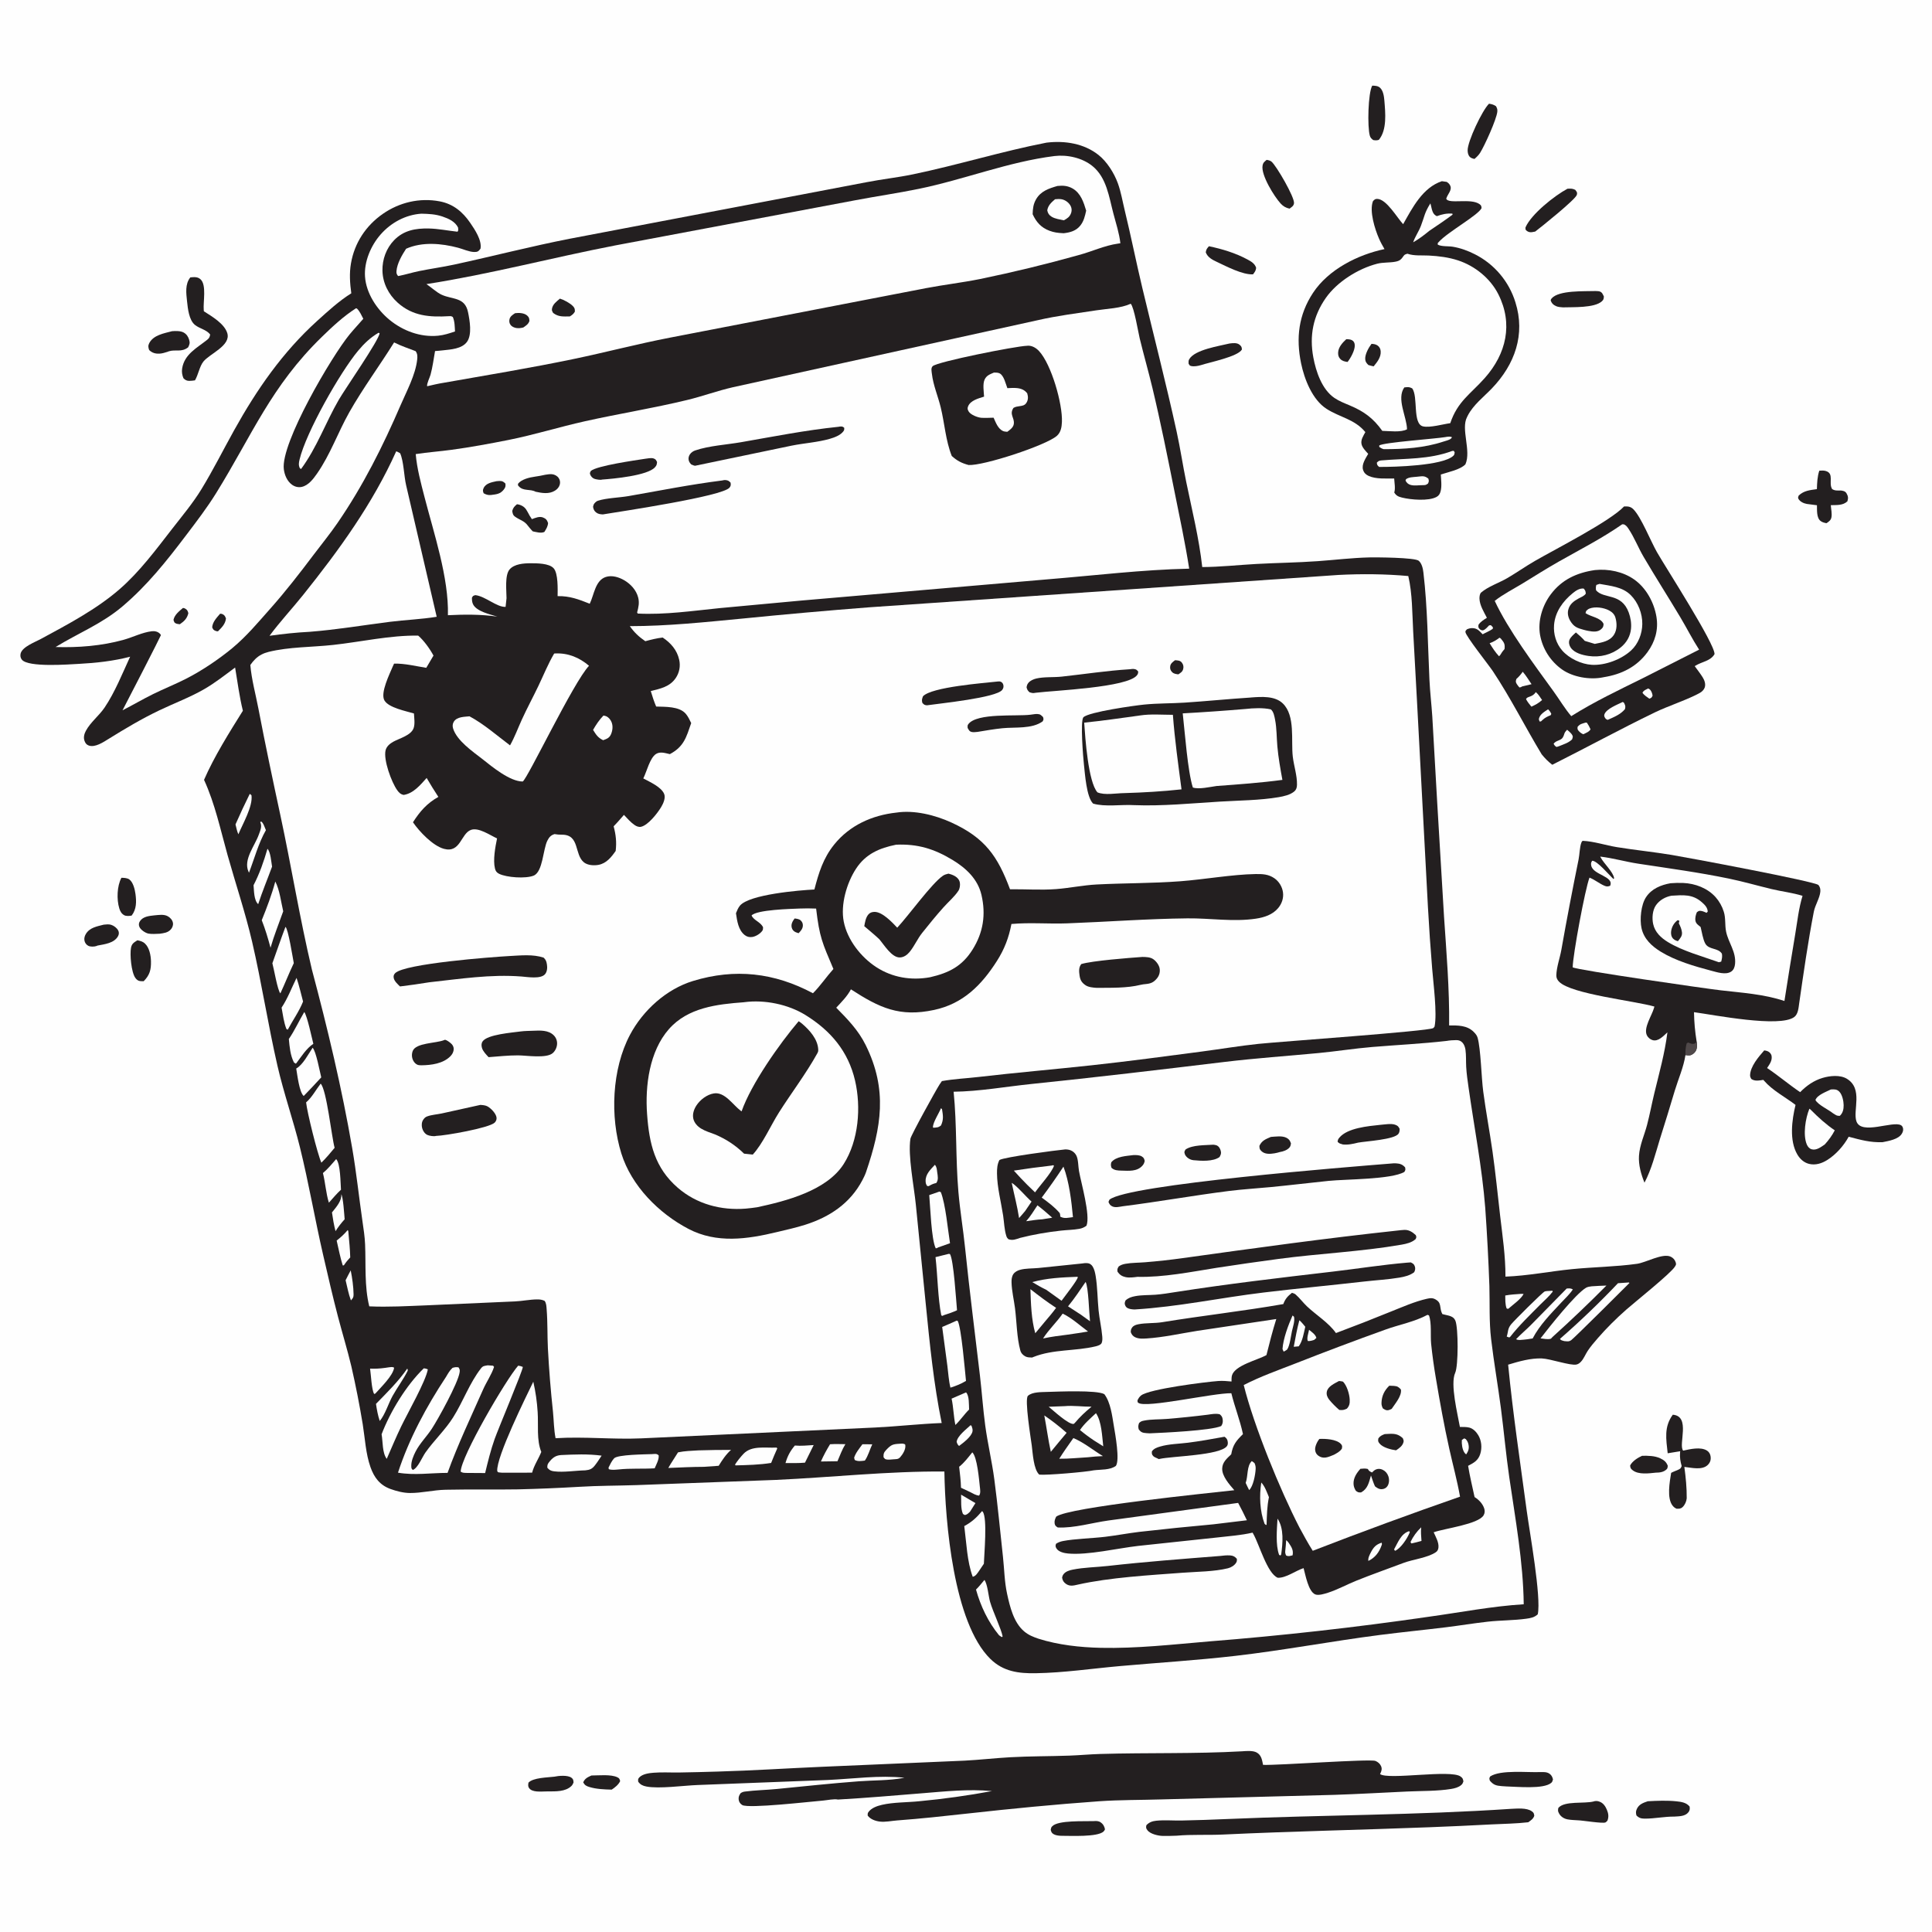 <?xml version="1.0" encoding="utf-8"?>
<svg xmlns="http://www.w3.org/2000/svg" xmlns:xlink="http://www.w3.org/1999/xlink" width="1024"
	height="1024">
	<path fill="#FEFEFE" d="M0 0L1024 0L1024 1024L0 1024L0 0Z" />
	<path fill="#231F20"
		d="M313.461 941.051C317.264 941.048 323.857 940.324 327.256 942.012C328.383 942.572 328.339 942.883 328.7 944.015C327.847 945.907 325.92 947.432 324.21 948.539C320.354 948.442 316.075 948.285 312.37 947.146C310.717 946.638 309.95 946.213 309.109 944.701C309.967 942.627 311.503 941.947 313.461 941.051Z" />
	<path fill="#231F20"
		d="M870.356 771.593C873.529 771.547 877.058 771.568 879.973 772.943C881.975 773.887 883.177 774.841 883.963 776.919C883.853 777.52 883.887 778.217 883.436 778.665C881.825 780.266 879.768 780.523 877.614 780.539C873.96 780.91 868.507 781.702 865.387 779.293C864.247 778.412 864.174 778.106 863.993 776.781C865.061 774.522 868.11 772.564 870.356 771.593Z" />
	<path fill="#231F20"
		d="M81.758 485.161C84.089 484.974 86.813 484.446 88.943 485.637C90.25 486.367 91.43 487.657 91.666 489.178C91.859 490.426 91.36 491.697 90.529 492.62C88.938 494.386 86.844 494.574 84.632 494.897C82.748 494.947 80.58 495.164 78.727 494.836C77.111 494.549 74.578 492.858 73.899 491.294C73.424 490.197 73.536 489.175 74.205 488.191C75.87 485.742 79.097 485.463 81.758 485.161Z" />
	<path fill="#231F20"
		d="M64.352 465.248C65.675 465.266 67.447 465.319 68.55 466.127C70.602 467.63 71.479 471.442 71.798 473.789C72.357 477.909 72.392 481.892 69.772 485.277C68.633 485.511 66.825 485.657 65.795 485.063C64.347 484.229 63.691 482.979 63.22 481.436C61.773 476.699 62.01 469.613 64.352 465.248Z" />
	<path fill="#231F20"
		d="M54.98 490.088C56.194 489.972 57.647 489.791 58.825 490.145C60.343 490.602 61.924 491.791 62.66 493.188C63.152 494.12 63.094 495.205 62.593 496.136C60.536 499.961 55.371 500.436 51.602 501.19C51.46 501.261 51.326 501.352 51.175 501.402C49.922 501.814 47.943 501.885 46.774 501.283C45.7 500.731 44.95 499.646 44.749 498.461C44.546 497.263 44.878 496.074 45.49 495.052C47.562 491.594 51.387 491.034 54.98 490.088Z" />
	<path fill="#231F20"
		d="M293.804 941.677C296.093 941.164 300.941 940.767 302.888 942.234C303.925 943.014 303.882 943.584 303.987 944.755C303.69 945.451 303.414 946.089 302.858 946.625C299.664 949.708 294.496 949.466 290.375 949.481Q289.813 949.5 289.251 949.5C286.701 949.52 282.103 950.076 280.447 947.737C279.743 946.742 279.945 945.925 280.105 944.832C282.585 942.17 290.197 942.133 293.804 941.677Z" />
	<path fill="#231F20"
		d="M72.83 498.364C74.403 498.707 75.644 498.981 76.862 500.134C79.192 502.338 79.953 506.439 80.02 509.488C80.12 514.034 79.353 516.793 76.187 520.042C75.543 520.07 74.898 520.082 74.257 519.997C73.114 519.846 72.392 519.213 71.735 518.302C69.591 515.332 68.743 505.913 69.444 502.32C69.88 500.086 71.042 499.513 72.83 498.364Z" />
	<path fill="#231F20"
		d="M651.677 182.06C653.452 181.853 655.642 181.513 657.104 182.808C658.062 183.657 658.173 184.095 658.23 185.269C656.059 189.06 641.128 191.998 636.478 193.538C634.903 193.99 632.86 194.382 631.255 193.981C630.395 193.767 630.402 193.412 629.967 192.721C629.978 191.835 629.841 191.225 630.296 190.428C633.23 185.296 646.253 183.413 651.677 182.06Z" />
	<path fill="#231F20"
		d="M579.624 965.228C580.905 965.117 582.193 965.106 583.285 965.831C584.686 966.761 585.374 968.012 585.663 969.591C585.437 970.023 585.282 970.391 584.911 970.742C581.711 973.764 567.338 972.988 562.875 973.018C561.635 973.018 559.735 972.858 558.617 972.244C557.384 971.565 557.283 971.12 556.901 969.88C557.099 968.973 557.035 968.646 557.708 967.947C560.874 964.662 574.748 965.416 579.624 965.228Z" />
	<path fill="#231F20"
		d="M640.762 130.506C647.789 131.988 654.792 134.082 661.162 137.513C663.128 138.572 665.124 139.72 665.784 141.973C665.627 143.501 665.026 144.237 664.129 145.407C658.555 145.692 650.147 141.245 645.054 138.855C642.602 137.705 640.044 136.404 639.079 133.727C639.353 132.039 639.69 131.774 640.762 130.506Z" />
	<path fill="#231F20"
		d="M845.691 154.257C846.366 154.302 847.372 154.277 847.993 154.522C849.254 155.019 849.523 156.043 850.086 157.15C849.968 158.396 850.019 158.767 849.049 159.67C845.135 163.313 833.614 162.722 828.399 162.914C827.225 162.809 825.913 162.76 824.821 162.289C823.294 161.631 822.342 160.685 821.885 159.149C822.034 158.748 822.083 158.529 822.392 158.172C826.251 153.714 839.873 154.475 845.691 154.257Z" />
	<path fill="#231F20"
		d="M91.185 175.542C92.997 175.393 95.7 175.322 97.325 176.23C98.9 177.11 99.724 178.395 100.251 180.076C100.764 181.713 100.475 182.607 99.72 184.093C96.126 186.89 93.07 185.061 89.442 186.212C89.255 186.271 89.08 186.363 88.899 186.438C87.497 186.861 86.007 187.372 84.538 187.439C82.353 187.539 80.627 187.048 79.06 185.529C78.567 184.2 78.415 183.2 79.093 181.881C81.313 177.564 86.98 176.668 91.185 175.542Z" />
	<path fill="#231F20"
		d="M671.343 84.732C672.251 84.885 673.199 85.069 673.929 85.677C676.488 87.809 686.242 104.578 685.85 107.721C685.662 109.228 684.569 109.737 683.488 110.584C681.568 110.177 680.13 109.351 678.807 107.918C675.457 104.29 668.253 92.787 669.194 87.736C669.5 86.094 670.174 85.756 671.343 84.732Z" />
	<path fill="#231F20"
		d="M727.308 45.392C728.78 45.428 730.353 45.465 731.49 46.547C733.166 48.142 733.564 51.136 733.744 53.315C734.28 59.803 735.212 68.83 730.815 74.124C729.678 74.471 729.01 74.426 727.842 74.231C726.962 73.571 726.362 73.042 726.043 71.949C724.671 67.257 725.099 49.316 727.308 45.392Z" />
	<path fill="#231F20"
		d="M789.217 54.968C790.7 55.215 791.664 55.422 792.933 56.31C793.492 57.464 793.735 57.897 793.605 59.213C793.206 63.26 786.911 77.126 784.514 80.959C783.705 82.253 782.627 83.264 781.485 84.259C780.658 84.034 779.813 83.855 779.152 83.265C778.18 82.397 777.909 81.018 777.878 79.779C777.758 75.042 785.656 58.391 789.217 54.968Z" />
	<path fill="#231F20"
		d="M873.351 954.707C878.294 954.423 883.587 954.217 888.512 954.731C891.118 955.004 893.799 955.362 895.529 957.509C895.68 958.689 895.688 959.51 894.911 960.509C893.168 962.751 890.003 962.652 887.437 962.831C882.152 962.791 877.023 963.915 871.864 963.914C869.963 963.913 868.7 963.629 867.336 962.207C867.012 960.924 866.969 960.052 867.545 958.805C868.704 956.295 870.906 955.526 873.351 954.707Z" />
	<path fill="#231F20"
		d="M830.772 100.041C832.37 99.948 833.415 99.872 834.903 100.61C835.652 101.595 836.129 101.963 835.743 103.293C835.023 105.778 816.869 120.317 813.694 122.733C813.139 122.854 812.581 122.976 812.018 123.048C810.846 123.198 809.909 122.972 809.016 122.187C808.369 121.619 808.567 121.325 808.537 120.531C811.645 113.428 823.916 103.726 830.772 100.041Z" />
	<path fill="#231F20"
		d="M816.705 939.227C818.294 939.236 819.818 939.147 821.202 940.063C822.329 940.809 822.816 941.845 823.111 943.119C822.853 943.893 822.826 944.416 822.174 944.967C818.081 948.431 803.918 946.959 798.376 946.844Q797.169 946.785 795.965 946.684C792.997 946.456 791.575 946.061 789.648 943.778C789.34 942.61 789.255 942.631 789.806 941.573C795.372 937.864 809.684 939.575 816.705 939.227Z" />
	<path fill="#231F20"
		d="M845.322 954.626C846.384 954.511 846.861 954.59 847.847 954.947C849.74 955.632 850.897 957.363 851.651 959.146C852.507 961.171 852.771 962.906 851.978 964.991C851.624 965.303 851.341 965.721 850.918 965.929C849.531 966.613 838.929 964.878 836.378 964.797C834.559 964.686 832.655 964.642 830.863 964.308C829.034 963.968 827.294 962.919 826.369 961.251C825.654 959.961 825.694 959.622 825.944 958.252C829.156 954.346 839.799 956.115 844.737 954.79C844.932 954.737 845.127 954.681 845.322 954.626Z" />
	<path fill="#231F20"
		d="M964.267 249.466C965.384 249.409 966.545 249.306 967.638 249.616C972.361 250.958 968.994 255.94 971.085 259.235C973.213 260.571 974.867 259.555 977.002 260.222C977.857 260.49 978.283 260.781 978.726 261.539C979.605 263.041 979.658 264.077 979.16 265.712C976.784 267.981 973.438 267.648 970.367 267.749C970.487 269.863 971.111 272.223 970.67 274.321C970.355 275.823 969.247 276.506 968.076 277.311C967.017 277.117 965.888 276.838 965.007 276.183C962.711 274.477 963.104 270.339 963.024 267.79C961.249 267.489 959.442 267.406 957.669 267.099C956.003 266.81 954.121 265.953 953.229 264.442C952.817 263.745 953.136 263.382 953.334 262.661C956.202 259.977 959.263 259.801 962.995 259.249C963.092 255.971 963.226 252.596 964.267 249.466Z" />
	<path fill="#231F20"
		d="M886.617 749.829C896.288 750.569 889.386 765.802 892.117 768.865C895.741 768.081 901.529 766.669 904.855 768.925C905.918 769.647 906.493 770.749 906.66 772.003C906.892 773.747 906.436 775.18 905.186 776.417C902.132 779.438 896.401 777.853 892.741 777.493C893.504 783.07 894.034 788.488 893.997 794.125C893.867 795.743 893.025 797.67 891.807 798.787C890.773 799.736 889.918 799.675 888.599 799.646C887.694 799.206 887.195 798.874 886.549 798.07C883.328 794.066 884.994 785.364 885.74 780.648C886.929 779.992 888.152 779.612 889.372 779.05C890.589 778.489 890.861 778.294 891.317 777.03C890.609 774.5 890.271 772.527 890.47 769.89C890.487 769.656 890.511 769.422 890.532 769.188L883.907 770.264C883.086 762.773 881.862 756.301 886.617 749.829Z" />
	<path fill="#231F20"
		d="M100.882 147.017C102.845 146.86 104.699 146.594 106.291 148.045C109.59 151.053 107.593 160.053 107.991 164.328C108.012 164.549 108.038 164.77 108.061 164.991C112.209 167.639 118.944 171.536 120.469 176.577C122.475 183.204 111.175 187.442 107.805 191.639C105.757 194.191 105.111 198.593 103.343 201.59C102.333 201.734 101.266 201.887 100.245 201.872C98.933 201.852 98.091 201.381 97.207 200.436C96.531 198.723 96.257 197.135 96.544 195.29C97.737 187.639 104.598 184.306 109.933 179.993C110.881 179.227 111.233 178.469 111.381 177.264C109.312 174.662 105.862 174.232 103.349 172.225C100.163 169.681 99.553 163.578 99.146 159.767C98.684 155.437 97.996 150.6 100.882 147.017Z" />
	<path fill="#231F20"
		d="M800.925 958.722C804.088 958.585 809.152 958.079 811.866 960.003C812.978 960.791 812.989 961.116 813.204 962.365C812.693 964.072 811.377 964.815 810.022 965.834C803.633 966.57 797.123 966.647 790.699 966.966Q774.18 967.846 757.65 968.476C721.186 969.895 684.726 970.619 648.274 972.343C640.048 972.732 631.845 972.221 623.624 972.959C621.181 973.045 618.716 973.134 616.272 973.077C613.882 973.022 609.631 972.082 608.124 970.008C607.336 968.923 607.373 968.643 607.591 967.422C608.991 965.869 610.757 965.238 612.812 965.025C617.146 964.575 621.789 964.992 626.159 964.917Q638.496 964.663 650.824 964.105C700.836 961.945 750.974 962.085 800.925 958.722Z" />
	<path fill="#231F20"
		d="M935.076 556.738C936.015 556.857 937.05 557.08 937.792 557.72C938.404 558.248 938.886 558.955 938.996 559.756C939.337 562.243 937.898 564.095 936.595 566.073C942.588 570.081 948.123 574.806 954.118 578.871C957.477 575.433 961.35 572.703 966.012 571.316C969.839 570.178 975.257 569.58 978.849 571.751C987.653 577.069 981.928 588.576 983.947 594.339C986.558 601.791 1003.24 593.868 1007.6 596.407C1008.26 596.792 1008.57 597.498 1008.68 598.247C1008.82 599.202 1008.48 600.102 1008 600.902C1006.22 603.87 1000.97 604.756 997.821 605.376C991.232 605.628 986.122 604.137 979.842 602.492C977.255 607.222 973.144 611.867 968.566 614.773C965.643 616.628 962.248 617.743 958.795 616.871C956.115 616.194 954.037 614.292 952.655 611.954C948.253 604.503 949.736 593.601 951.669 585.625C946.164 581.413 939.585 578.072 934.994 572.805C934.865 572.657 934.739 572.505 934.612 572.355C932.404 572.678 930.124 573.219 928.192 571.841C927.841 571.192 927.57 570.692 927.584 569.926C927.67 565.252 932.117 560.107 935.076 556.738Z" />
	<path fill="#FEFEFE"
		d="M970.405 577.442C972.191 577.355 973.512 577.219 974.878 578.605C976.437 580.188 977.152 583.608 977.172 585.751C977.192 587.925 976.777 589.858 975.173 591.398C973.469 591.512 972.982 590.944 971.548 590.073C969.005 588.018 963.547 585.595 962.22 583.012C963.219 580.315 967.97 578.652 970.405 577.442Z" />
	<path fill="#FEFEFE"
		d="M959.016 587.643C959.584 588.028 959.388 587.853 959.832 588.301C963.749 592.252 967.847 595.984 972.467 599.101C971.027 601.859 969.291 604.241 967.208 606.541C965.264 607.876 962.76 609.885 960.213 609.144C958.981 608.786 958.132 607.743 957.648 606.603C955.501 601.548 956.937 592.632 959.016 587.643Z" />
	<path fill="#231F20"
		d="M658.359 928.223C660.586 928.06 664.075 927.753 666.064 928.857C668.603 930.266 668.915 932.848 669.447 935.425C677.646 935.717 725.935 932.168 728.996 933.33C730.224 933.796 731.405 934.775 731.954 936.005C732.592 937.43 732.302 938.503 731.665 939.867C731.598 940.009 731.524 940.147 731.453 940.288C735.706 943.549 768.88 937.742 774.139 941.591C775.334 942.466 775.362 942.812 775.642 944.178C775.266 945.119 775.246 945.456 774.44 946.14C773.002 947.361 770.993 947.873 769.167 948.172C761.766 949.385 753.473 949.19 745.949 949.533C732.996 950.122 720.024 950.904 707.067 951.315L615.609 953.727C604.587 954.074 593.46 953.932 582.464 954.714C559.332 956.359 536.001 958.633 512.949 961.199C500.452 962.589 488.044 963.934 475.508 964.866C472.532 965.088 469.277 965.828 466.301 965.471C463.973 965.192 461.31 964.239 459.89 962.309C459.906 961.593 459.788 961.167 460.208 960.544C461.747 958.258 464.918 957.188 467.475 956.596C473.572 955.184 480.838 955.347 487.136 954.701Q506.584 952.88 525.788 949.312C513.327 948.124 500.878 949.494 488.452 950.493C473.665 951.683 458.939 952.97 444.125 953.803C442.227 953.317 438.343 954.165 436.294 954.335C429.415 954.906 396.641 958.677 393.411 956.704C392.317 956.035 391.652 955.054 391.508 953.768C391.353 952.38 391.791 951.518 392.545 950.415C393.393 949.867 393.866 949.689 394.893 949.554C400.391 948.834 406.063 948.755 411.599 948.209C426.091 946.778 440.632 945.229 455.15 944.127C462.88 943.539 471.198 943.786 478.787 942.351C478.977 942.315 479.166 942.274 479.356 942.236C465.956 940.817 452.283 942.801 438.878 943.427L369.627 946.101C362.345 946.37 349.218 948.22 342.539 946.879C340.701 946.51 339.355 945.895 338.261 944.332C338.173 943.255 338.075 942.814 338.932 941.972C340.736 940.199 343.981 939.785 346.369 939.59C350.772 939.231 355.329 939.521 359.752 939.465C366.621 939.379 373.525 939.16 380.395 938.968C398.678 938.458 417.036 937.248 435.318 936.455L511.332 933.176C519.373 932.755 527.386 931.827 535.43 931.377C545.901 930.792 556.291 930.893 566.747 930.519C572.238 930.323 577.716 929.799 583.208 929.638C608.259 928.9 633.336 929.625 658.359 928.223Z" />
	<path fill="#231F20"
		d="M860.788 268.432C860.946 268.425 861.105 268.416 861.264 268.412C863.16 268.36 864.459 268.612 865.837 270.036C869.911 274.247 874.919 286.856 878.244 292.689C882.714 300.53 908.996 341.27 908.734 346.696C906.625 350.401 902.02 350.695 898.632 352.826C898.5 352.909 898.371 352.996 898.241 353.08C899.642 354.989 901.123 356.897 902.394 358.893C903.387 360.451 904.168 362.54 903.54 364.388C903.144 365.552 902.113 366.584 901.063 367.185C895.032 370.634 884.124 374.181 877.032 377.618C858.749 386.478 840.892 396.21 822.739 405.348C820.527 403.627 818.867 401.975 817.121 399.802C808.302 385.213 800.701 369.948 791.242 355.739C788.93 352.267 776.848 337.135 776.704 334.975C776.657 334.276 777.094 334.04 777.512 333.553C778.479 333.142 779.266 332.916 780.315 332.919C782.957 332.927 784.11 334.449 785.838 336.182C787.661 335.174 789.457 334.525 791.184 333.297L791.285 332.497L790.195 331.36L789.279 331.449C788.372 332.356 787.338 333.675 786.095 334.068C785.488 334.261 784.739 333.855 784.291 333.453C783.407 332.659 783.519 332.131 783.649 331.098C784.877 329.413 786.336 328.544 788.083 327.442C786.507 324.378 784.267 320.816 784.15 317.297C784.118 316.331 784.282 314.71 785.014 314.066C788.546 310.963 794.586 308.909 798.751 306.494C803.756 303.591 808.481 300.228 813.49 297.336C824.566 290.941 853.264 276.383 860.788 268.432Z" />
	<path fill="#FEFEFE"
		d="M873.583 364.9C873.796 365.018 874.026 365.11 874.223 365.254C875.283 366.028 875.731 367.513 875.911 368.719C875.333 369.859 875.375 369.841 874.191 370.315C872.887 369.374 871.443 368.526 870.542 367.166C871.243 365.821 872.26 365.592 873.583 364.9Z" />
	<path fill="#FEFEFE"
		d="M820.507 375.956C821.331 376.766 821.778 377.338 822.228 378.404L821.864 379.085C820.1 379.781 818.813 380.42 817.419 381.73C817.302 381.84 817.187 381.955 817.071 382.067L816.741 382.364L815.83 382.403L816.157 382.547C815.905 381.998 815.535 381.545 815.666 380.919C816.148 378.61 818.702 377.14 820.507 375.956Z" />
	<path fill="#FEFEFE"
		d="M840.326 383.009L841.04 383C841.87 384.179 842.447 385.213 843.013 386.54C842.332 387.895 840.563 388.457 839.218 389.162C838.39 388.88 837.565 388.291 836.957 387.645C836.031 386.661 836.072 386.528 836.15 385.252C837.449 383.666 838.405 383.625 840.326 383.009Z" />
	<path fill="#FEFEFE"
		d="M813.998 366.819C815.385 367.951 816.312 369.571 817.338 371.031C815.565 372.638 813.85 373.586 811.66 374.534C810.602 373.261 809.65 372.07 808.85 370.618C809.275 368.917 812.113 369.804 813.998 366.819Z" />
	<path fill="#FEFEFE"
		d="M807.082 356.041C808.832 358.034 810.251 360.439 811.748 362.632L806.679 363.851C805.993 364.334 806.42 364.113 805.335 364.372C804.859 363.794 804.259 363.164 803.895 362.513C803.233 361.33 803.361 361.101 803.705 359.87C804.902 358.808 805.848 357.756 806.787 356.456L807.082 356.041Z" />
	<path fill="#FEFEFE"
		d="M830.622 386.787C831.415 387.527 832.536 388.388 833.138 389.277C833.882 390.376 833.601 390.803 833.22 391.924C831.295 393.759 828.594 394.563 826.161 395.553L825.007 395.909C824.096 395.368 823.981 395.14 823.442 394.212C824.618 392.416 827.285 392.571 828.274 390.928C829.435 389.001 828.688 388.66 830.622 386.787Z" />
	<path fill="#FEFEFE"
		d="M794.765 337.992C795.419 338.392 795.268 338.222 795.719 338.765C797.301 340.67 797.724 341.507 797.434 344.016C796.755 344.818 796.142 345.512 795.63 346.432C795.294 347.035 795.022 347.368 794.526 347.84C792.52 345.692 791.069 343.417 789.536 340.927C791.572 340.193 793.051 339.307 794.765 337.992Z" />
	<path fill="#FEFEFE"
		d="M860.101 372.047L860.736 372.471C861.44 374 861.657 374.138 861.271 375.847C858.932 378.698 855.418 380.065 852.138 381.54C851.533 381.364 851.128 381.139 850.772 380.577C850.32 379.862 850.102 379.341 850.402 378.544C851.498 375.631 857.38 373.395 860.101 372.047Z" />
	<path fill="#FEFEFE"
		d="M859.814 277.879L860.776 277.939C861.929 278.507 862.482 279.264 863.176 280.305C866.23 284.887 868.345 290.379 871.151 295.154C877.472 305.913 884.205 316.449 890.609 327.164C894.004 332.846 896.966 338.767 900.567 344.325L870.864 359.385C857.889 365.812 845.094 371.86 832.799 379.574C829.414 375.63 826.448 370.627 823.362 366.361C813.271 352.414 799.422 333.948 792.232 318.472C796.656 314.969 802.227 312.161 807.07 309.202C813.453 305.302 819.796 301.268 826.305 297.585C837.672 291.153 849.039 285.368 859.814 277.879Z" />
	<path fill="#231F20"
		d="M845.304 302.151C852.456 301.397 860.3 302.984 866.215 307.18C872.527 311.657 876.679 319.306 877.941 326.875C879.084 333.727 877.263 340.088 873.196 345.655C867.454 353.515 859.361 357.44 849.942 358.936C849.785 358.97 849.629 359.006 849.472 359.037C842.592 360.4 833.712 358.892 827.968 354.874Q827.398 354.472 826.849 354.042Q826.299 353.613 825.771 353.157Q825.243 352.702 824.737 352.221Q824.232 351.74 823.75 351.236Q823.268 350.731 822.812 350.204Q822.355 349.676 821.925 349.127Q821.494 348.579 821.091 348.01Q820.688 347.44 820.312 346.852Q819.937 346.264 819.591 345.659Q819.244 345.054 818.928 344.432Q818.611 343.81 818.325 343.174Q818.039 342.538 817.784 341.889Q817.529 341.24 817.306 340.579Q817.083 339.918 816.892 339.247Q816.701 338.576 816.543 337.897Q816.385 337.217 816.26 336.531C814.985 329.155 817.424 321.111 821.839 315.151C827.729 307.201 835.732 303.563 845.304 302.151Z" />
	<path fill="#FEFEFE"
		d="M847.789 309.471C853.647 310.566 859.883 310.986 864.334 315.428C868.264 319.35 870.519 325.21 870.453 330.74C870.392 335.878 868.314 341.296 864.475 344.796C859.261 349.551 850.75 352.764 843.693 352.366C838.134 352.053 831.672 348.982 828.023 344.807C824.789 341.108 823.287 336.099 823.683 331.222C824.246 324.297 828.367 318.642 833.604 314.379C835.289 313.007 837.193 311.726 839.4 311.947C840.306 313.055 840.349 313.199 840.503 314.626C839.688 315.92 837.999 316.495 836.691 317.206C834.132 318.599 831.948 320.214 831.202 323.211C830.699 325.236 831.207 327.27 832.246 329.037C834.083 332.159 835.95 332.9 839.37 333.804C840.192 334.042 840.998 334.228 841.842 334.383C844.129 334.801 846.8 335.213 848.704 333.44C849.783 332.435 849.809 332.067 849.922 330.691C848.455 327.32 843.241 326.986 840.362 324.977L840.672 323.858C841.203 323.333 841.697 322.846 842.407 322.566C845.47 321.355 850.011 322.03 852.857 323.548C854.461 324.404 855.697 325.579 856.21 327.357C857.05 330.267 857.139 333.74 855.465 336.381C853.199 339.958 849.069 340.495 845.263 341.276L839.968 339.683C838.511 338.013 836.977 336.623 835.264 335.219C834.114 336.276 832.33 337.737 831.808 339.24C831.349 340.562 831.736 342.11 832.502 343.232C834.482 346.137 838.712 347.206 841.972 347.678C848.024 348.555 854.212 347.032 858.995 343.158C862.131 340.619 864.098 337.236 864.473 333.192C864.739 330.318 864.258 327.357 863.267 324.655C859.376 314.044 850.061 317.675 845.947 312.866C845.786 311.755 845.778 311.103 846.101 310.025L847.789 309.471Z" />
	<path fill="#231F20"
		d="M876.863 533.496C866.258 530.431 832.967 526.933 826.408 520.392C825.413 519.4 824.854 518.351 824.888 516.931C824.993 512.563 826.792 507.736 827.559 503.393C830.389 487.365 833.442 471.458 836.686 455.51C837.214 452.915 837.25 448.879 838.189 446.517C838.369 446.065 838.514 445.963 838.816 445.655C844.805 445.905 851.017 448.031 856.958 448.996C866.605 450.564 876.345 451.534 885.987 453.123C893.676 454.39 962.349 467.219 963.828 469.095C964.677 470.17 964.939 471.299 964.811 472.637C964.478 476.094 962.051 479.684 961.367 483.218C958.254 499.301 955.962 515.471 953.621 531.674C953.27 534.105 953.09 537.49 950.981 539.049C943.188 544.809 908.633 537.931 897.853 536.475Q897.978 544.354 899.266 552.129C899.531 553.776 899.605 555.704 898.694 557.189C898.106 558.148 896.887 559.129 895.781 559.318C894.986 559.454 894.114 559.305 893.322 559.208C892.373 565.547 889.557 571.859 887.696 577.989Q883.848 590.916 879.771 603.773C877.391 611.535 875.405 619.632 871.613 626.839C869.804 622.409 868.391 617.466 868.69 612.639C869.043 606.93 871.535 601.722 872.972 596.246C874.428 590.697 875.472 585.036 876.82 579.46C879.451 568.571 882.36 558.366 883.762 547.171C882.588 548.259 881.393 549.456 880.063 550.35C878.796 551.2 877.354 551.75 875.825 551.263C874.585 550.868 873.416 549.872 872.861 548.692C871.013 544.76 875.524 538.273 876.639 534.305L876.863 533.496Z" />
	<path fill="#50494A"
		d="M899.266 552.129C899.531 553.776 899.605 555.704 898.694 557.189C898.106 558.148 896.887 559.129 895.781 559.318C894.986 559.454 894.114 559.305 893.322 559.208C893.248 557.104 893.408 555.022 893.976 552.993L894.768 552.551C895.387 552.793 896.284 553.235 896.94 553.264C898.249 553.323 898.497 553.023 899.266 552.129Z" />
	<path fill="#FEFEFE"
		d="M848.154 454.011C854.857 454.791 861.544 456.736 868.244 457.76C884.345 460.221 900.407 462.369 916.37 465.679C923.918 467.245 931.34 469.38 938.83 471.197C944.31 472.527 950.011 473.119 955.386 474.818C953.386 481.268 952.63 488.36 951.523 495.015Q948.551 512.766 945.784 530.551C934.898 526.897 923.235 526.196 911.896 524.871C905.304 524.144 835.915 514.182 833.555 512.7C833.646 506.219 840.14 471.083 842.47 465.153C845.32 466.289 847.604 468.262 850.344 469.448C851.565 469.977 852.213 469.942 853.418 469.483C855.574 464.392 844.346 463.798 843.378 458.769C843.16 457.636 843.265 457.113 843.901 456.214C846.619 456.207 852.917 463.865 855.202 465.918L855.513 465.471C855.048 462.141 850.076 457.711 848.373 454.447C848.298 454.303 848.227 454.156 848.154 454.011Z" />
	<path fill="#231F20"
		d="M885.383 468.138Q888.742 467.864 892.109 467.988C898.497 468.258 905.053 470.712 909.354 475.566Q910.084 476.398 910.722 477.303Q911.361 478.207 911.901 479.173Q912.442 480.139 912.878 481.157Q913.315 482.174 913.642 483.232C914.73 486.627 914.157 490.302 914.862 493.753C916.082 499.719 920.262 504.412 919.61 510.924C919.453 512.498 918.916 514.097 917.512 514.995C914.596 516.861 910.052 515.279 906.991 514.501C898.04 512.12 888.171 509.289 880.229 504.416C875.467 501.495 871.31 497.655 870.052 492C869.018 487.353 869.751 479.592 872.419 475.539C875.368 471.06 880.314 469.034 885.383 468.138Z" />
	<path fill="#FEFEFE"
		d="M885.889 474.746C892.081 474.394 897.044 473.817 902.022 478.203C903.594 479.589 905.017 480.996 905.132 483.161L904.521 483.811C903.711 483.486 902.774 483.022 901.921 482.861C900.578 482.608 900.366 482.773 899.356 483.526C898.795 484.859 898.363 486.562 898.62 488.018C898.908 489.647 900.191 490.326 901.365 491.34C902.021 493.91 902.572 497.829 903.817 500.083C905.725 503.537 910.521 502.21 912.637 505.456C912.93 507.037 912.649 508.158 912.275 509.678L911.049 510.006C902.359 506.9 891.892 504.097 884.055 499.331C880.372 497.091 877.162 494.112 876.208 489.752C875.526 486.632 875.827 482.441 877.71 479.765C879.624 477.047 882.676 475.359 885.889 474.746Z" />
	<path fill="#231F20"
		d="M889.215 487.688L890.116 488.053L889.81 489.338C890.583 490.885 891.253 492.369 891.469 494.104C891.72 496.126 890.503 497.369 889.33 498.841C888.356 498.593 887.465 498.208 886.752 497.464C885.759 496.429 885.535 494.823 885.751 493.456C886.126 491.083 887.31 489.108 889.215 487.688Z" />
	<path fill="#231F20"
		d="M764.219 96.038L766.772 96.399C767.54 96.902 768.024 97.278 768.499 98.101C769.97 100.648 767.255 102.794 766.534 105.308C767.661 108.399 779.667 104.804 784.262 108.254C785.17 108.936 785.117 109.242 785.266 110.293C783.587 114.01 767.35 122.942 762.675 128.151C761.851 129.069 762.011 128.587 762.064 129.687C764.133 130.758 767.635 130.384 769.995 130.772C774.067 131.442 778.155 132.935 781.816 134.823Q782.766 135.306 783.691 135.835Q784.616 136.365 785.513 136.941Q786.41 137.516 787.277 138.136Q788.144 138.755 788.979 139.417Q789.814 140.08 790.615 140.783Q791.415 141.486 792.18 142.228Q792.945 142.971 793.671 143.75Q794.398 144.53 795.084 145.345Q795.771 146.161 796.415 147.009Q797.06 147.858 797.662 148.737Q798.263 149.617 798.82 150.526Q799.377 151.434 799.887 152.37Q800.398 153.305 800.861 154.265Q801.324 155.225 801.738 156.207Q802.152 157.189 802.517 158.19Q802.882 159.192 803.196 160.21C808.584 177.249 802.911 193.161 790.736 205.851C786.369 210.403 780.856 214.59 777.943 220.288C777.814 220.541 777.697 220.8 777.564 221.051C774.194 227.444 779.896 238.89 776.705 246.083C774.107 248.928 767.408 250.261 763.659 251.495C763.805 254.273 764.271 257.663 763.559 260.361C763.197 261.734 762.675 262.688 761.4 263.383C757.147 265.7 747.761 264.886 743.11 263.731C741.211 263.26 740.026 262.771 738.981 261.022C739.675 258.988 739.063 255.777 738.94 253.609C734.678 253.574 729.358 254.027 725.43 252.256C723.923 251.576 722.952 250.623 722.441 249.004C721.55 246.185 723.847 242.877 725.174 240.551C723.917 239.144 722.088 237.346 721.655 235.457C721.115 233.101 722.603 231.008 723.666 229.024C717.932 222.093 710.221 221.273 703.089 216.694C695.578 211.871 691.35 201.006 689.605 192.582C686.821 179.141 688.294 166.79 695.936 155.21C704.115 142.817 719.63 135.004 733.815 132.025C732.77 130.238 731.747 128.39 730.916 126.492C728.724 121.488 725.666 111.83 727.712 106.591C728.481 105.847 728.795 105.384 729.961 105.416C734.927 105.554 740.434 115.361 743.696 118.822C748.63 110.089 754.02 99.442 764.219 96.038Z" />
	<path fill="#FEFEFE"
		d="M750.837 252.7L751.499 252.63C753.991 252.381 755.093 252.082 757.077 253.714C757.397 255.006 757.407 255.049 756.885 256.271C755.708 257.118 755.583 257.115 754.125 257.145C752.101 257.129 749.58 257.585 747.629 257.014C746.364 256.644 745.556 255.898 744.965 254.744L745.217 253.985C746.812 252.853 748.944 252.895 750.837 252.7Z" />
	<path fill="#FEFEFE"
		d="M766.133 231.657C766.299 231.623 766.463 231.576 766.632 231.556C767.523 231.449 768.913 231.24 769.596 231.809C769.394 232.042 769.219 232.302 768.989 232.509C768.171 233.243 766.118 233.696 765.046 234.051C754.842 237.427 744.076 238.081 733.397 238.069C732.432 237.794 731.844 237.471 731.038 236.876L731.037 236.096C733.605 234.455 760.465 232.612 766.133 231.657Z" />
	<path fill="#FEFEFE"
		d="M758.127 107.788C758.577 109.167 758.758 110.78 759.288 112.087C759.799 113.35 760.35 113.979 761.542 114.572C764.406 113.543 766.724 113.011 769.785 113.22L769.894 113.771C765.881 116.773 761.685 119.538 757.544 122.36C754.781 124.62 752.109 126.668 748.999 128.43C750.081 125.295 751.966 122.709 753.117 119.707C755.134 114.45 754.875 113.048 758.127 107.788Z" />
	<path fill="#FEFEFE"
		d="M769.688 239.014L770.533 238.953L771.004 239.784C770.838 240.652 770.942 240.985 770.261 241.614C764.607 246.835 739.214 247.538 730.96 247.478C729.966 246.573 729.945 246.573 729.731 245.25C730.536 244.342 731.001 244.131 732.231 244.025C745.044 242.912 757.347 243.613 769.688 239.014Z" />
	<path fill="#FEFEFE"
		d="M745.918 134.471C749.524 135.715 753.519 135.253 757.291 135.444C762.511 135.708 767.808 136.376 772.791 138.009C781.735 140.939 789.907 147.539 794.162 155.984C802.055 171.65 798.386 187.498 786.979 200.344C779.393 208.887 772.539 212.732 768.674 224.291C764.835 224.81 757.859 226.832 754.225 225.984C748.538 224.658 751.78 210.069 748.466 205.825C746.749 204.948 746.176 205.168 744.299 205.345C740.059 211.423 745.602 220.795 745.748 227.528C742.587 229.313 736.276 228.434 732.644 228.37C727.837 221.636 722.97 218.073 715.37 214.869C712.592 213.698 709.742 212.603 707.238 210.895C700.647 206.4 697.482 196.934 696.084 189.412C693.953 177.943 695.965 167.603 702.651 157.994C708.655 149.366 719.831 142.399 729.927 139.782C733.056 138.971 736.472 139.314 739.661 138.693C741.97 138.244 742.685 137.475 743.98 135.586C744.514 134.809 745.055 134.802 745.918 134.471Z" />
	<path fill="#231F20"
		d="M726.924 182.246C728.092 182.312 729.213 182.446 730.196 183.158C731.233 183.91 731.715 185.004 731.797 186.249C732.002 189.358 729.907 191.945 728.06 194.175C727.087 193.993 726.208 193.74 725.26 193.463C724.283 192.447 723.679 191.809 723.594 190.33C723.446 187.734 725.418 184.24 726.924 182.246Z" />
	<path fill="#231F20"
		d="M713.547 179.786C714.493 179.787 715.703 179.843 716.549 180.298C717.589 180.858 717.982 181.761 718.053 182.894C718.221 185.571 715.867 189.813 714.244 191.845C712.738 191.622 711.488 191.401 710.376 190.262C709.43 189.291 709.176 188.149 709.238 186.832C709.375 183.977 711.586 181.597 713.547 179.786Z" />
	<path fill="#231F20"
		d="M554.464 75.645C554.625 75.621 554.784 75.592 554.945 75.573C564.485 74.472 574.588 76.057 582.244 82.144C586.727 85.71 590.5 91.703 592.459 97.071C594.154 101.712 594.971 106.739 596.139 111.538C599.456 125.168 602.187 138.897 605.437 152.523C611.497 177.922 618.052 203.234 623.639 228.743C625.574 237.577 626.895 246.524 628.714 255.379C631.777 270.287 635.552 285.417 637.215 300.553C646.715 300.517 656.312 299.442 665.803 298.918C676.694 298.317 687.615 298.203 698.497 297.422C707.518 296.774 716.601 295.67 725.64 295.445C729.043 295.361 750.056 295.446 752.009 297.255C753.648 298.774 754.185 301.343 754.438 303.481C756.657 322.22 756.736 341.38 757.63 360.217C757.942 366.782 758.725 373.316 759.153 379.874L761.794 426.12L765.358 485.752C766.65 505.084 768.281 524.122 768.069 543.513C772.676 543.454 777.586 543.41 781.081 546.919C781.978 547.82 782.817 548.768 783.164 550.011C784.878 556.159 785.131 570.91 786.148 578.57C787.557 589.186 789.551 599.715 791.062 610.316C792.671 621.602 793.769 632.935 795.088 644.254C796.362 655.189 797.952 665.575 797.927 676.64C809.777 676.203 821.438 673.839 833.213 672.67C844.733 671.527 856.153 671.443 867.673 669.841C872.4 669.184 881.131 664.116 885.414 666.033C886.751 666.631 887.718 667.675 888.154 669.067C888.497 670.164 888.354 670.322 887.753 671.318C885.593 674.903 866.401 690.211 861.942 694.146C856.617 698.846 851.394 704.014 846.744 709.392C844.918 711.505 843.028 713.693 841.49 716.028C840.321 717.802 839.406 720.197 837.951 721.723C837.241 722.468 836.578 722.992 835.556 723.228C832.412 723.953 821.718 720.171 817.235 720.005C811.247 719.783 805.02 721.582 799.344 723.304C801.867 749.174 805.736 775.009 809.199 800.77C810.671 811.72 817.007 846.607 815.044 855.603C813.331 857.264 811.25 857.636 808.963 857.95C802.258 858.873 795.38 858.77 788.636 859.514C781.16 860.339 773.717 861.585 766.249 862.503C754.634 863.931 742.978 865.067 731.372 866.563C705.816 869.857 680.428 874.682 654.807 877.639C634.462 879.987 613.9 881.248 593.495 883.065C578.64 884.388 563.897 886.597 548.965 886.847C539.844 887 531.748 885.968 524.905 879.25C505.404 860.108 500.968 806.769 500.543 779.929C470.807 779.716 440.959 783.012 411.27 784.381L337.261 787.141C327.123 787.477 317.008 787.419 306.876 788.049Q290.713 788.999 274.527 789.392C261.719 789.604 248.904 789.321 236.092 789.598C229.782 789.734 223.473 791.367 217.229 791.321C213.833 791.295 210.159 790.353 206.977 789.199C201.338 787.154 198.298 783.137 196.346 777.57C193.829 770.394 193.457 762.389 192.262 754.914Q189.72 739.467 186.228 724.206C184.125 715.404 181.467 706.735 179.17 697.981C176.331 687.163 173.813 676.166 171.296 665.264C166.915 646.29 163.648 627.023 158.983 608.135C155.4 593.626 150.411 579.487 147.064 564.909C142.047 543.064 138.686 520.926 133.616 499.1C130.056 483.772 124.865 468.369 120.605 453.167C116.863 439.814 113.952 425.969 108.145 413.338C113.414 401.159 121.647 388.034 128.733 376.711C126.882 369.241 125.902 361.401 124.614 353.808C119.313 357.74 113.96 361.967 108.243 365.259C100.608 369.656 92.509 372.65 84.593 376.425C75.113 380.946 66.41 386.145 57.505 391.666C54.771 393.362 50.402 396.317 47.065 395.153C45.836 394.724 45.251 393.894 44.81 392.722C44.138 390.933 44.627 389.002 45.492 387.387C47.975 382.746 52.513 379.362 55.453 374.995C60.931 366.858 64.875 356.95 68.967 348.07C60.129 350.378 50.925 351.389 41.81 351.866C36.351 352.151 15.007 353.824 11.592 349.643C10.826 348.704 10.648 347.501 10.947 346.345C11.866 342.8 18.559 340.337 21.604 338.69C35.875 330.968 51.149 322.937 63.413 312.259C74.11 302.946 82.65 291.34 91.32 280.2C96.612 273.399 102.259 266.654 106.758 259.294C112.974 249.126 118.316 238.426 124.108 228.014C136.115 206.431 149.763 186.687 168.163 170.036C173.92 164.826 179.597 159.596 186.194 155.452C185.457 150.096 185.099 144.906 186.028 139.546C187.898 128.755 193.921 119.606 202.899 113.364C211.708 107.239 222.431 104.716 233.028 106.719C240.206 108.075 245.259 112.308 249.272 118.187C251.696 121.74 255.49 127.362 254.675 131.809C253.609 133.21 253.157 133.608 251.265 133.562C248.61 133.497 245.407 131.999 242.814 131.312C233.951 128.963 223.782 128.042 215.245 131.839C213.07 135.173 210.462 139.621 210.144 143.679C210.049 144.898 210.261 145.388 211.001 146.319C214.739 145.628 218.353 144.452 222.074 143.69C228.279 142.42 234.569 141.571 240.761 140.231C261.218 135.802 281.563 130.515 302.104 126.509L459.296 96.569C467.453 94.975 475.738 94.094 483.882 92.402C507.569 87.481 530.721 80.289 554.464 75.645Z" />
	<path fill="#FEFEFE"
		d="M498.76 587.348L499.296 587.927C499.826 591.292 500.203 593.289 498.765 596.495C497.284 597.697 496.599 597.548 494.737 597.718L494.443 597.435C494.593 594.613 497.595 590.197 498.76 587.348Z" />
	<path fill="#FEFEFE"
		d="M185.884 673.33C186.685 677.263 187.35 682.03 187.398 686.027C187.418 687.652 187.065 688.042 185.996 689.238C184.723 685.833 184.035 682.086 183.176 678.548C184.031 676.786 184.971 675.063 185.884 673.33Z" />
	<path fill="#FEFEFE"
		d="M514.474 755.342L514.972 755.818C515.265 756.717 515.631 757.636 515.457 758.602C514.939 761.48 510.533 764.717 508.324 766.395C507.552 765.723 507.366 765.199 507.04 764.24C507.375 761.081 512.197 757.495 514.474 755.342Z" />
	<path fill="#FEFEFE"
		d="M806.336 685.761L807.539 685.81C806.282 688.471 801.776 691.595 799.494 693.633C799.029 693.787 799.34 693.733 798.555 693.509C797.723 691.356 797.878 688.924 797.816 686.64C800.618 686.106 803.495 685.982 806.336 685.761Z" />
	<path fill="#FEFEFE"
		d="M509.394 792.206L517.001 796.682L514.102 801.265C513.369 801.933 512.775 802.611 511.802 802.903C511.12 803.108 510.917 802.743 510.366 802.393C509.11 799.544 509.539 795.348 509.394 792.206Z" />
	<path fill="#FEFEFE"
		d="M495.52 617.361C496.581 618.658 496.523 619.805 496.759 621.448C497.04 623.401 497.476 625.369 496.235 627.026C494.855 627.314 493.89 627.728 492.661 628.423L492.243 628.663L491.441 628.621C490.824 627.793 490.628 627.112 490.594 626.071C490.473 622.34 493.189 619.886 495.52 617.361Z" />
	<path fill="#FEFEFE"
		d="M457.099 765.485L462.317 765.512C460.969 768.346 460.186 771.573 458.384 774.144C456.501 774.356 454.728 774.73 453.019 773.809L452.705 772.597C453.552 769.961 455.496 767.717 457.099 765.485Z" />
	<path fill="#FEFEFE"
		d="M132.388 420.757L133.285 421.497C134.14 427.342 128.555 436.821 126.346 442.187C125.595 440.558 125.264 438.695 124.819 436.958Q128.415 428.77 132.388 420.757Z" />
	<path fill="#FEFEFE"
		d="M180.87 632.974C181.893 634.37 182.477 644.011 182.672 646.239C180.854 648.277 179.281 650.217 177.842 652.552C176.97 649.256 176.431 645.982 175.946 642.609L176.49 641.947C178.448 639.52 181.23 636.26 180.87 632.974Z" />
	<path fill="#FEFEFE"
		d="M137.916 435.727L138.421 435.425C139.565 436.013 140.375 438.761 140.937 439.998C136.992 446.866 134.812 455.143 131.97 462.55C131.875 462.344 131.775 462.141 131.683 461.933C128.884 455.609 135.042 448.33 137.176 442.359C138.014 440.015 139.018 438.015 137.916 435.727Z" />
	<path fill="#FEFEFE"
		d="M476.753 765.223C478.055 765.142 478.517 764.991 479.724 765.536C479.763 765.721 479.82 765.904 479.842 766.092C480.092 768.209 478.504 770.799 477.114 772.352C476.035 773.556 474.962 773.341 473.467 773.471C472.497 773.54 471.408 773.698 470.442 773.62C469.139 773.515 469.038 773.325 468.296 772.368C468.205 770.56 468.463 769.799 469.726 768.468C472.265 765.792 473.135 765.407 476.753 765.223Z" />
	<path fill="#FEFEFE"
		d="M439.941 765.487C442.641 765.294 445.361 765.404 448.067 765.441C446.301 768.29 445.218 771.432 443.877 774.488L435.103 774.618C436.51 771.412 438.118 768.476 439.941 765.487Z" />
	<path fill="#FEFEFE"
		d="M184.289 651.968C184.671 652.29 184.651 653.149 184.696 653.628C185.1 657.93 185.511 662.129 185.636 666.457C184.648 667.532 183.678 668.588 182.85 669.794L182.277 670.642L181.657 670.709C180.309 666.409 179.446 661.906 178.433 657.515C180.681 655.769 182.451 654.146 184.289 651.968Z" />
	<path fill="#FEFEFE"
		d="M319.831 379.269C320.373 379.364 320.897 379.425 321.405 379.669C322.645 380.265 323.606 381.465 324.122 382.714C324.971 384.77 324.711 387.136 323.852 389.149C322.99 391.17 321.592 391.615 319.688 392.327C316.909 390.999 315.927 389.402 314.341 386.86C315.972 384.02 317.559 381.637 319.831 379.269Z" />
	<path fill="#FEFEFE"
		d="M215.805 725.443C216.2 725.88 216.008 725.574 216.107 726.482C213.756 731.21 210.612 735.296 208.072 739.876C205.845 743.891 204.145 749.75 201.267 753.149C200.276 750.123 199.737 747.225 199.28 744.081C205.04 738.169 211.102 732.251 215.805 725.443Z" />
	<path fill="#FEFEFE"
		d="M421.285 766.16C424.553 766.479 427.984 766.091 431.266 765.909L426.658 775.241C423.239 775.551 419.756 775.448 416.323 775.457C417.41 771.714 418.809 769.116 421.285 766.16Z" />
	<path fill="#FEFEFE"
		d="M512.035 737.989C513.797 739.797 513.507 744.59 513.637 747.087C511.035 749.641 509.043 752.718 506.369 755.267C505.417 750.687 505.365 745.941 504.367 741.306L512.035 737.989Z" />
	<path fill="#FEFEFE"
		d="M206.318 724.673C207.449 724.574 207.843 724.382 208.895 724.879C208.37 729.125 201.68 735.489 198.934 738.619L198.318 738.839C196.941 736.682 196.62 728.374 196.145 725.394L196.66 725.412L197.517 725.428C200.556 725.51 203.323 725.141 206.318 724.673Z" />
	<path fill="#FEFEFE"
		d="M821.795 684.18L822.807 684.107L822.976 684.589C821.083 687.122 818.622 689.182 816.402 691.426C810.958 696.929 805.191 702.457 800.424 708.554L799.92 708.846L800.441 709.077L798.59 708.407C799.452 705.85 798.969 704.374 800.867 701.988C802.369 700.1 817.577 684.929 818.741 684.497C819.504 684.214 820.944 684.268 821.795 684.18Z" />
	<path fill="#FEFEFE"
		d="M141.766 449.871C143.438 451.602 143.775 456.929 144.2 459.336C141.767 465.965 139.028 472.507 136.847 479.221C134.552 477.214 134.646 472.039 134.387 469.186C137.601 462.978 139.819 456.574 141.766 449.871Z" />
	<path fill="#FEFEFE"
		d="M521.776 837.399C523.475 839.782 523.873 845.942 524.77 849.029C526.323 854.373 530.64 863.267 531.42 867.341L530.974 867.716L529.515 866.728C523.727 859.682 519.744 851.259 517.301 842.504C518.912 840.926 520.324 839.123 521.776 837.399Z" />
	<path fill="#FEFEFE"
		d="M178.183 614.341C180.484 616.833 180.449 626.896 180.724 630.579C178.437 632.631 176.393 635.183 174.313 637.454C172.742 632.391 172.464 626.909 171.158 621.742C173.781 619.583 175.943 616.883 178.183 614.341Z" />
	<path fill="#FEFEFE"
		d="M830.38 682.945C831.679 682.879 832.491 682.721 833.643 683.425C831.927 685.998 829.549 688.199 827.441 690.455C821.984 696.296 816.041 702.298 812.328 709.424C812.04 709.462 811.748 709.476 811.464 709.536C810.228 709.798 808.907 709.91 807.623 710.054C806.24 710.127 804.753 710.522 803.556 709.798C805.996 707.224 808.755 704.927 811.269 702.413L830.38 682.945Z" />
	<path fill="#FEFEFE"
		d="M411.305 767.255L411.591 767.221L411.973 767.686Q410.247 771.496 408.719 775.389C402.489 776.383 396.192 776.517 389.9 776.686L389.566 776.284C390.821 774.296 392.467 772.264 394.079 770.553C398.325 766.043 405.653 767.521 411.305 767.255Z" />
	<path fill="#FEFEFE"
		d="M157.175 518.307C158.579 522.352 159.506 526.702 160.634 530.842C158.608 535.953 155.116 540.872 152.513 545.763L151.822 545.409C150.411 541.888 149.943 537.807 149.242 534.074C152.479 529.208 154.593 523.549 157.175 518.307Z" />
	<path fill="#FEFEFE"
		d="M515.343 769.775C517.933 772.208 518.925 784.183 519.337 788.01C519.494 789.469 519.875 791.513 518.922 792.694C517.239 792.579 515.668 791.571 514.182 790.813L509.343 788.537C509.272 784.812 508.782 781.106 508.37 777.406C511.103 775.278 513.17 772.446 515.343 769.775Z" />
	<path fill="#FEFEFE"
		d="M345.408 770.719C345.564 770.708 345.721 770.693 345.877 770.687C347.31 770.629 348.041 770.373 349.104 771.365C349.383 773.546 347.822 776.232 346.986 778.238C340.645 778.623 334.197 778.165 327.882 778.842C326.116 778.975 324.402 779.245 322.683 778.705L322.527 777.877C323.372 776.176 324.191 774.366 325.485 772.951C327.339 770.922 342.165 770.855 345.408 770.719Z" />
	<path fill="#FEFEFE"
		d="M862.806 679.766C863.316 679.659 863.02 679.655 863.67 679.972C863.603 680.097 834.532 709.03 832.847 710.256C831.492 711.243 830.642 710.925 829.081 710.81C828.101 710.485 827.35 710.542 826.833 709.609Q842.898 695.594 857.567 680.125L862.806 679.766Z" />
	<path fill="#FEFEFE"
		d="M145.915 467.227C148.244 471.753 148.936 478.017 150.11 483.006C147.83 489.483 145.275 495.701 143.386 502.319C142.057 497.337 140.623 492.532 138.734 487.725C141.473 480.966 144.01 474.272 145.915 467.227Z" />
	<path fill="#FEFEFE"
		d="M165.695 555.324C167.513 557.115 169.496 568.022 170.27 571.029C167.255 574.394 164.083 577.627 160.967 580.898C158.587 578.817 157.598 569.68 157.003 566.344C160.546 564.372 163.441 558.69 165.695 555.324Z" />
	<path fill="#FEFEFE"
		d="M161.275 536.389C162.857 538.526 165.248 550.036 166.082 553.243C162.39 555.653 159.67 560.09 157.018 563.58L156.681 563.743L155.777 563.095C153.85 559.255 153.488 554.899 153.096 550.684C156.222 546.12 158.449 541.125 161.275 536.389Z" />
	<path fill="#FEFEFE"
		d="M297.308 771.211C304.517 770.868 311.694 770.555 318.872 771.523C317.715 773.266 316.58 775.079 315.28 776.719C313.782 778.608 312.615 779.063 310.24 779.313C305.007 779.416 298.797 780.481 293.657 779.834C292.025 779.628 291.139 779.177 290.101 777.926C290.073 776.738 290.131 776.138 290.877 775.167C292.713 772.775 294.289 771.446 297.308 771.211Z" />
	<path fill="#FEFEFE"
		d="M151.303 491.249C152.787 492.388 155.151 507.572 155.716 510.491C153.192 515.744 151.082 521.207 148.612 526.495C147.146 525.134 145.145 513.227 144.363 510.547C146.692 504.118 148.866 497.64 151.303 491.249Z" />
	<path fill="#FEFEFE"
		d="M497.914 631.556L498.675 631.891C501.219 638.471 502.352 651.643 503.528 658.94L497.115 661.204C496.572 661.634 496.929 661.427 495.959 661.643C493.621 656.955 493.068 639.521 492.52 633.427L497.914 631.556Z" />
	<path fill="#FEFEFE"
		d="M370.108 768.73Q378.778 768.461 387.453 768.474C384.678 770.973 382.868 773.757 380.916 776.9L373.125 777.453C366.828 777.454 360.506 777.81 354.212 778.047C355.785 775.227 357.697 772.555 359.365 769.78C362.871 769.03 366.535 768.954 370.108 768.73Z" />
	<path fill="#FEFEFE"
		d="M843.605 681.769C846.206 681.549 848.834 681.495 851.442 681.377C842.131 690.759 832.68 699.788 822.862 708.634L822.048 709.518C820.49 710.095 818.152 709.54 816.511 709.369C821.232 703.256 834.943 685.944 840.593 682.558C841.474 682.031 842.603 681.898 843.605 681.769Z" />
	<path fill="#FEFEFE"
		d="M520.527 800.909C520.648 801.033 520.787 801.141 520.889 801.28C523.398 804.714 521.637 823.672 521.47 828.827Q520.251 830.68 518.99 832.505C518.081 833.797 517.146 835.432 515.564 835.718C512.551 827.697 512.205 817.394 511.084 808.856C515.097 806.706 517.602 804.355 520.527 800.909Z" />
	<path fill="#FEFEFE"
		d="M502.803 664.577L503.494 664.651C505.467 667.847 506.773 689.464 507.24 694.461C504.96 695.571 502.495 696.303 500.098 697.122L499.616 697.443L498.903 697.203C497.071 687.988 496.953 675.935 495.844 666.311L502.803 664.577Z" />
	<path fill="#FEFEFE"
		d="M507.101 699.941L507.651 700.177C509.546 703.881 511.432 726.441 511.997 731.914C509.297 733.527 506.733 734.548 503.754 735.485C502.825 731.735 502.614 727.697 502.12 723.86L499.377 703.317C501.976 702.276 504.536 701.067 507.101 699.941Z" />
	<path fill="#FEFEFE"
		d="M224.622 725.237C225.56 725.325 225.931 725.429 226.761 725.792C225.662 732.101 216.096 748.863 212.621 756.067C209.904 761.698 207.505 767.502 204.98 773.223C202.541 770 202.971 764.152 202.252 760.203C206.797 748.247 215.41 734.133 224.622 725.237Z" />
	<path fill="#FEFEFE"
		d="M169.968 574.355C173.132 577.617 175.775 602.703 177.358 608.37C175.092 611.064 172.882 613.809 170.327 616.238C168.2 611.38 162.809 589.672 162.239 584.286C165.419 581.562 167.395 577.646 169.968 574.355Z" />
	<path fill="#FEFEFE"
		d="M200.633 176.366L201.195 176.618C200.935 180.215 182.97 206.025 179.656 211.734C172.583 223.919 168.036 237.106 159.57 248.585L158.913 248.14C158.159 246.529 158.363 245.295 158.778 243.553C162.201 229.155 180.226 197.402 189.787 185.918C192.988 182.072 196.315 178.908 200.633 176.366Z" />
	<path fill="#FEFEFE"
		d="M274.649 723.83C275.564 723.933 276.254 724.147 277.107 724.494C277.071 726.543 264.125 757.174 262.139 762.79C260.059 768.672 258.602 774.697 257.13 780.75L247.472 780.686C246.125 780.614 245.327 780.769 244.17 780.008C244.311 771.978 268.295 731.011 274.649 723.83Z" />
	<path fill="#FEFEFE"
		d="M282.658 732.336Q284.477 740.289 284.97 748.432C285.433 755.214 284.306 763.217 286.897 769.556C285.4 773.317 283.055 776.572 282.035 780.543L267.375 780.57C266.458 780.598 265.669 780.582 264.756 780.437C263.746 780.277 264.104 780.493 263.55 779.704C262.95 772.257 278.797 740.339 282.658 732.336Z" />
	<path fill="#FEFEFE"
		d="M223.293 113.259C227.21 113.344 230.75 113.493 234.502 114.759C237.75 115.855 241.227 117.408 242.797 120.619C242.823 121.507 243.094 122.122 242.492 122.815C237.429 122.274 232.289 121.197 227.2 121.105C220.243 120.978 214.002 122.064 208.926 127.263C204.754 131.537 202.583 137.504 202.705 143.448C202.84 149.996 205.912 156.053 210.75 160.395C218.787 167.609 227.828 168.168 238.035 167.579C239.117 167.544 239.149 167.534 240.016 168.027C241.041 170.453 241.004 173.08 241.165 175.678C238.204 176.686 235.282 177.642 232.146 177.94C222.815 178.829 213.515 175.355 206.354 169.436C199.704 163.939 194.079 155.415 193.469 146.641C192.917 138.716 196.557 130.154 201.754 124.252C207.268 117.991 214.956 113.828 223.293 113.259Z" />
	<path fill="#FEFEFE"
		d="M258.496 723.65C259.446 723.674 260.387 723.763 261.333 723.842L261.86 724.491C260.555 728.572 257.852 732.39 256.097 736.362C249.593 751.082 242.689 765.511 237.213 780.66C228.528 780.66 219.508 782.063 210.941 780.539C216.775 762.624 226.053 745.418 236.422 729.75C237.44 728.013 238.34 726.381 239.839 724.997C241.054 724.621 241.758 724.537 243.019 724.721C243.724 725.737 243.787 726.264 243.585 727.501C242.64 733.304 232.239 752.117 228.864 757.282C226.205 761.351 222.497 765.018 220.295 769.311C219.131 771.578 217.859 774.582 217.994 777.186C218.048 778.236 218.011 778.368 218.804 779.101C221.491 778.108 223.77 772.316 225.458 769.92C230.017 763.448 235.888 758.002 240.154 751.263C245.396 742.98 248.911 732.932 254.965 725.221C256.042 723.848 256.884 723.963 258.496 723.65Z" />
	<path fill="#FEFEFE"
		d="M293.718 346.391C293.91 346.375 294.102 346.353 294.294 346.344C301.146 346.036 307.051 348.498 312.195 352.877C303.988 361.441 279.526 412.949 277.041 414.22C270.233 414.202 260.859 406.424 255.747 402.373C250.606 398.367 242.172 392.622 240.154 386.124C239.76 384.856 239.841 383.564 240.589 382.425C242.278 379.854 246.117 379.949 248.841 379.661C256.393 383.685 263.472 389.913 270.329 395.059C272.762 390.757 274.516 385.953 276.567 381.451C279.333 375.382 282.532 369.487 285.408 363.464C288.126 357.772 290.514 351.829 293.718 346.391Z" />
	<path fill="#FEFEFE"
		d="M209.998 239.207C210.767 239.456 211.379 239.828 212.079 240.225C213.989 244.463 214.111 252.359 215.243 257.149L231.456 326.902C223.365 328.241 214.928 328.528 206.757 329.564C192.54 331.366 178.421 333.754 164.122 334.87C157.063 335.224 149.849 335.992 142.85 336.984C148.42 329.466 154.864 322.581 160.713 315.273C179.72 291.528 197.482 267.077 209.998 239.207Z" />
	<path fill="#FEFEFE"
		d="M188.662 163.403L189.181 163.528C190.68 164.972 191.584 167.134 192.561 168.96C190.175 171.755 187.631 174.406 185.295 177.249C175.761 188.846 148.692 234.876 150.431 248.673C150.816 251.734 152.119 254.917 154.645 256.823C156.169 257.972 158.061 258.479 159.942 258.062C163.478 257.278 166.041 253.861 168.003 251.053C175.107 240.882 179.099 229.19 185.151 218.49C192.355 205.754 201.131 193.916 208.882 181.491C212.561 183.372 216.418 184.615 220.261 186.105C221.308 187.435 221.299 188.951 221.118 190.59C220.222 198.7 215.522 207.332 212.315 214.77C202.901 236.597 192.412 257.514 178.911 277.155C174.899 282.992 170.412 288.479 166.149 294.131C158.79 303.89 151.466 313.353 143.345 322.502C136.873 329.793 130.704 337.223 123.172 343.478C115.824 349.528 107.021 355.473 98.534 359.795C92.807 362.711 86.805 365.084 81.041 367.931C75.601 370.618 70.354 373.718 64.941 376.474C66.894 372.868 85.204 337.173 85.214 336.789C85.226 336.348 85.129 336.273 84.807 335.933C83.702 334.765 82.032 334.385 80.477 334.57C75.375 335.176 70.461 337.735 65.512 339.11C53.878 342.342 41.51 343.312 29.466 342.934C41.457 335.577 53.943 330.687 64.878 321.427C78.036 310.285 88.203 297.469 98.567 283.794C104.165 276.408 109.7 269.202 114.59 261.309C133.69 230.48 143.618 204.797 170.661 178.493C176.274 173.033 182.053 167.642 188.662 163.403Z" />
	<path fill="#231F20"
		d="M96.963 322.234C97.328 322.286 97.677 322.309 98.013 322.497C99.31 323.22 99.458 323.703 99.83 325.023C99.141 327.831 97.658 329.255 95.322 330.86C94.855 330.802 93.946 330.711 93.521 330.558C92.341 330.133 92.274 329.595 91.952 328.529C92.537 325.814 94.952 323.952 96.963 322.234Z" />
	<path fill="#231F20"
		d="M116.664 325.287C117.038 325.303 117.452 325.294 117.803 325.451C119.079 326.021 119.288 326.609 119.766 327.802C119.436 330.783 117.529 332.575 115.53 334.612C115.175 334.59 114.823 334.588 114.48 334.466C113.163 333.997 113.002 333.686 112.458 332.505C112.683 329.583 114.85 327.415 116.664 325.287Z" />
	<path fill="#FEFEFE"
		d="M558.861 82.709C565.698 81.878 573.653 83.651 579.031 88.023C586.571 94.153 587.808 104.463 590.145 113.268C591.515 118.426 593.212 123.608 593.826 128.922C593.376 128.99 592.928 129.071 592.476 129.135C585.505 130.119 578.7 133.315 571.867 135.159Q545.872 142.452 519.427 147.894C509.963 149.793 500.384 150.907 490.914 152.704L354.975 178.982C337.943 182.278 321.142 186.709 304.16 190.253C281.356 195.013 258.179 198.822 235.23 202.869C232.252 203.327 229.325 204.041 226.39 204.715C226.107 203.402 227.778 200.11 228.186 198.632C229.303 194.582 229.842 190.207 230.582 186.065C231.949 185.984 233.304 185.847 234.664 185.696C238.884 185.226 244.761 184.943 247.502 181.202C250.309 177.372 248.955 169.781 248.07 165.475C246.409 157.393 239.973 158.861 234.161 156.25C231.401 155.011 228.61 152.285 226.02 150.583C259.645 145.34 292.589 136.568 325.996 130.099L453.458 106.116C464.555 104.011 475.768 102.384 486.831 100.125C510.981 95.193 534.381 85.772 558.861 82.709Z" />
	<path fill="#231F20"
		d="M272.997 165.998C274.963 165.732 277.853 165.825 279.425 167.269C280.5 168.256 280.48 168.733 280.615 170.092C280.016 171.874 278.859 172.522 277.37 173.578C276.633 173.756 275.898 173.889 275.139 173.937C273.613 174.033 271.642 173.519 270.654 172.259C269.919 171.323 269.781 170.199 270.08 169.069C270.468 167.604 271.826 166.788 272.997 165.998Z" />
	<path fill="#231F20"
		d="M296.776 158.275C298.854 158.894 302.187 160.685 303.675 162.256C304.65 163.285 304.719 163.839 304.683 165.21C303.895 166.481 303.273 166.926 302.045 167.703C298.596 167.732 296.03 168.074 293.154 165.849C292.755 165.026 292.404 164.686 292.545 163.734C292.913 161.243 294.99 159.809 296.776 158.275Z" />
	<path fill="#231F20"
		d="M560.48 98.561C563.361 98.246 565.975 98.44 568.538 99.924C572.816 102.401 574.365 107.203 575.693 111.645C575.042 114.542 574.462 117.244 572.538 119.619C570.302 122.38 567.207 123.217 563.814 123.611L563.152 123.577C560.709 123.465 558.594 123.186 556.286 122.322C551.823 120.652 549.295 117.776 547.323 113.545C547.406 110.623 547.646 108.208 549.144 105.617C551.657 101.269 555.955 99.875 560.48 98.561Z" />
	<path fill="#FEFEFE"
		d="M559.208 105.599C560.335 105.501 561.632 105.401 562.749 105.624C564.472 105.968 566.16 107.135 567.126 108.595C567.994 109.906 568.222 111.399 567.702 112.908C567.006 114.927 565.646 115.811 563.848 116.773C561.795 116.323 559.172 115.986 557.378 114.861C556.006 114.001 555.389 113.069 555.066 111.471C555.514 108.829 557.25 107.283 559.208 105.599Z" />
	<path fill="#FEFEFE"
		d="M599.298 160.995C601.09 162.739 603.304 176.198 604.061 179.32C606.196 188.126 608.707 196.837 610.817 205.647C615.177 223.848 618.803 242.064 622.486 260.399C625.223 274.025 628.164 287.664 630.296 301.401C605.331 301.942 580.275 305.021 555.406 307.044L424.749 318.302L381.524 322.308C367.214 323.752 352.405 325.925 338.015 325.198L337.687 324.623C338.421 321.842 338.972 319.488 338.233 316.644C337.219 312.735 334.271 309.545 330.846 307.544C328.033 305.901 324.323 304.75 321.102 305.8C315.46 307.64 314.897 315.263 312.574 319.994C306.762 317.681 301.914 315.813 295.547 315.967C295.584 312.329 295.887 303.963 293.467 301.223C291.072 298.512 284.558 298.542 281.154 298.543C277.593 298.543 272.603 298.896 270.099 301.803C267.459 304.869 268.461 313.148 268.469 317.06L267.973 321.644C263.344 321.933 257.267 316.007 251.917 315.433C250.733 315.828 250.713 315.726 250.135 316.815C250.144 318.067 250.175 319.145 250.735 320.291C252.598 324.106 259.866 325.648 263.587 326.818C254.712 325.562 246.323 325.643 237.403 326.072C237.919 306.171 229.964 282.739 224.99 263.403C223.06 255.901 221.015 248.421 220.341 240.678C226.644 239.71 233.021 239.263 239.342 238.404C249.387 237.04 259.464 235.183 269.407 233.208C283.106 230.486 296.41 226.303 310.031 223.272C328.024 219.268 346.371 216.32 364.259 211.994C372.388 210.028 380.258 207.112 388.42 205.249L550.165 169.678C560.362 167.347 570.818 166.04 581.154 164.472C586.965 163.591 593.967 163.415 599.298 160.995Z" />
	<path fill="#231F20"
		d="M263.112 255.052C263.619 255.008 264.126 254.951 264.635 254.933C266.248 254.878 266.789 255.24 267.879 256.295C268.052 257.647 267.926 258.323 267.035 259.463C265.119 261.912 263.061 261.98 260.184 262.36C258.83 262.528 257.49 262.124 256.339 261.437C255.951 260.337 255.778 259.945 256.287 258.788C257.463 256.115 260.619 255.61 263.112 255.052Z" />
	<path fill="#231F20"
		d="M273.999 267.265C274.5 267.332 274.776 267.352 275.291 267.513C277.469 268.195 278.632 269.338 279.648 271.348C280.333 272.704 281.046 273.912 281.91 275.16C283.72 274.499 285.871 273.53 287.79 274.273C289.423 274.905 289.968 275.696 290.496 277.237C290.305 279.145 289.527 280.328 288.532 281.938C286.704 282.784 284.242 281.992 282.342 281.619C281.467 280.659 280.571 279.718 279.812 278.663C277.854 275.942 275.468 275.665 272.946 273.818C271.821 272.993 271.699 272.08 271.499 270.794C271.999 269.054 272.632 268.423 273.999 267.265Z" />
	<path fill="#231F20"
		d="M289.031 251.626C290.173 251.464 291.418 251.226 292.57 251.344C293.977 251.489 295.326 252.206 296.129 253.385C296.826 254.407 297.014 255.658 296.692 256.85C296.314 258.246 295.336 259.309 294.137 260.054C290.992 262.01 287.271 261.356 283.865 260.621C280.96 259.023 277.307 260.489 274.899 257.669C274.367 257.046 274.522 257.221 274.59 256.362C276.409 254.049 280.562 253.047 283.39 252.661C285.308 252.399 287.14 252.04 289.031 251.626Z" />
	<path fill="#231F20"
		d="M341.846 243.169C343.062 242.999 345.143 242.595 346.317 242.959C347.545 243.34 347.709 243.832 348.254 244.874C348.109 246.217 348.071 246.65 347.115 247.702C343.1 252.116 325.15 253.743 319.11 254.182C318.317 254.52 316.009 254.091 315.166 253.822C314.061 253.47 313.163 252.483 312.78 251.415C312.49 250.608 312.84 250.32 313.161 249.587C316.544 246.822 336.306 244.033 341.846 243.169Z" />
	<path fill="#231F20"
		d="M382.651 254.68C383.157 254.589 383.946 254.385 384.479 254.438C385.906 254.58 386.244 254.852 387.212 255.794C387.375 256.915 387.446 257.447 386.678 258.431C383.071 263.058 329.222 271.05 319.525 272.653C318.259 272.582 317.108 272.473 316.05 271.683C314.915 270.835 314.57 269.956 314.33 268.622C314.471 267.926 314.6 267.356 315.07 266.796C315.55 266.226 316.194 265.638 316.914 265.403C321.393 263.94 328.329 263.78 333.198 262.923C349.746 260.012 365.953 256.792 382.651 254.68Z" />
	<path fill="#231F20"
		d="M444.33 226.219C444.643 226.167 444.952 226.08 445.269 226.064C446.315 226.01 446.751 226.067 447.478 226.78C447.437 227.597 447.554 227.89 447.03 228.586C445.42 230.73 442.327 231.857 439.845 232.575C433.361 234.45 426.26 234.866 419.616 236.195L368.403 246.864C367.676 246.775 367.034 246.433 366.359 246.157C365.63 245.327 365.24 244.891 364.997 243.776C364.777 242.766 365.085 241.598 365.699 240.759C366.411 239.788 367.357 239.122 368.491 238.738C375.904 236.227 384.994 235.729 392.749 234.381C409.989 231.383 426.898 228.02 444.33 226.219Z" />
	<path fill="#231F20"
		d="M544.314 183.278C544.509 183.259 544.702 183.224 544.898 183.222C547.197 183.197 549.26 184.492 550.763 186.127C557.258 193.199 563.228 213.976 562.841 223.643C562.732 226.367 562.269 229.194 560.108 231.057C554.213 236.143 521.206 246.94 513.374 246.466C509.659 245.457 507.324 244.257 504.456 241.681C501.188 233.421 500.685 224.488 498.599 215.912C497.164 210.012 494.598 204.119 493.917 198.079C493.77 196.771 493.323 195.097 494.321 194.092C496.66 191.737 538.488 183.422 544.314 183.278Z" />
	<path fill="#FEFEFE"
		d="M526.811 197.462C527.8 197.487 528.888 197.433 529.803 197.881C532.095 199.001 533.052 203.494 533.917 205.728C535.604 205.659 537.376 205.52 539.057 205.699C541.288 205.936 543.071 206.683 544.444 208.468C544.966 210.169 545.042 211.839 544.067 213.43C543.152 214.924 541.884 215.059 540.297 215.293C539.079 215.472 538.238 215.573 537.15 216.204C534.857 219.737 537.748 221.291 537.348 224.642C537.118 226.579 535.303 227.808 533.881 228.862C533.273 228.795 532.341 228.757 531.753 228.513C528.95 227.351 527.79 223.939 526.63 221.387C524.508 221.439 522.32 221.568 520.203 221.443C518.226 221.325 514.475 219.866 513.425 218.11C512.823 217.103 512.658 216.463 513.105 215.366C514.396 212.197 518.677 211.141 521.577 210.226C521.455 207.664 520.76 203.526 521.87 201.171C522.922 198.939 524.67 198.409 526.811 197.462Z" />
	<path fill="#FEFEFE"
		d="M766.802 551.701C768.376 551.411 770.278 551.289 771.88 551.283C773.208 551.279 774.253 551.658 775.172 552.653C776.043 553.595 776.552 555.134 776.728 556.38C777.142 559.318 776.954 562.431 777.111 565.4C777.307 569.099 777.852 572.75 778.37 576.414C781.38 597.712 785.52 618.691 787.206 640.181Q788.674 660.879 789.409 681.615C789.663 690.94 789.218 700.403 790.315 709.681C791.76 721.893 793.898 734.03 795.494 746.226C797.096 758.473 798.166 770.763 799.946 782.995C803.165 805.118 807.347 827.925 807.61 850.292C790.724 851.325 773.829 854.642 757.07 856.94Q699.055 865.375 640.614 870.004C621.722 871.601 602.387 873.803 583.406 873.383C572.441 873.141 560.862 871.863 550.409 868.547C547.602 867.594 545.143 866.62 542.842 864.683C537.261 859.986 535.269 851.598 533.775 844.738C532.367 838.279 532.315 831.783 531.601 825.249C530.107 811.576 528.814 797.74 527.015 784.112C525.747 774.512 523.47 765.067 522.182 755.481C521.014 746.777 520.43 737.971 519.404 729.245C516.737 706.573 513.848 684.011 511.504 661.292C510.486 651.416 508.824 641.613 507.973 631.722C506.456 614.079 507.209 596.213 505.442 578.642C519.106 578.475 533.159 575.924 546.756 574.525C580.923 571.009 614.867 566.967 648.959 562.854C665.545 560.853 682.186 559.724 698.811 558.142C708.332 557.236 717.804 555.719 727.332 554.925C740.511 553.827 753.643 553.211 766.802 551.701Z" />
	<path fill="#231F20"
		d="M600.84 612.211C602.149 612.179 604.002 612.205 605.154 612.925C606.321 613.656 606.405 614.096 606.717 615.328C606.46 616.378 606.266 616.966 605.532 617.799C602.669 621.044 598.231 620.553 594.377 620.45C592.485 620.426 590.52 620.318 589.108 618.941C588.724 617.636 588.713 617.365 589.006 616.037C591.551 612.878 597.041 612.698 600.84 612.211Z" />
	<path fill="#231F20"
		d="M673.604 602.587C676.178 602.433 679.533 601.85 681.886 603.071C683.295 603.802 683.78 604.634 684.243 606.1C684.109 606.915 683.987 607.581 683.421 608.232C682.228 609.604 680.105 610.327 678.357 610.6C677.417 610.881 676.508 611.115 675.538 611.276C673.273 611.65 670.451 611.893 668.608 610.141C667.538 609.125 667.587 608.712 667.51 607.332C668.839 604.452 670.872 603.778 673.604 602.587Z" />
	<path fill="#231F20"
		d="M643.069 606.714C643.538 606.776 644.322 606.855 644.748 607.025C646.031 607.538 646.689 608.712 647.029 609.995C647.389 611.355 647.018 612.079 646.384 613.251C642.955 615.755 636.537 615.318 632.467 614.917C632.209 614.867 631.947 614.829 631.692 614.766C630.205 614.399 628.494 613.186 627.961 611.651C627.545 610.453 627.798 610.203 628.406 609.221C632.191 606.746 638.629 607.047 643.069 606.714Z" />
	<path fill="#231F20"
		d="M731.517 596.196C733.753 596.029 737.445 595.343 739.534 596.154C740.952 596.704 741.104 597.02 741.829 598.273C741.821 599.275 741.818 599.962 741.261 600.848C739.265 604.024 724.011 604.844 719.834 605.617C716.944 606.321 714.255 606.949 711.269 606.53L711.534 606.494C710.235 606.149 709.882 606.124 708.956 605.18C709.079 604.148 709.206 603.798 709.903 602.965C714.23 597.793 725.257 596.869 731.517 596.196Z" />
	<path fill="#231F20"
		d="M648.294 761.634L649.038 761.513C650.097 762.246 650.629 762.997 650.752 764.366C650.822 765.137 650.767 765.839 650.299 766.469C646.617 771.417 621.392 771.754 614.664 773.244C614.514 773.277 614.364 773.314 614.215 773.35C614.091 773.294 613.967 773.241 613.844 773.183C613.641 773.086 613.44 772.983 613.237 772.885C612.672 772.611 611.765 772.278 611.329 771.832C610.406 770.889 610.465 770.456 610.528 769.254C611.566 767.762 613.23 767.188 614.917 766.689C619.529 765.325 624.899 765.273 629.675 764.667C635.91 763.875 642.113 762.763 648.294 761.634Z" />
	<path fill="#231F20"
		d="M640.201 749.813C642.353 749.509 644.358 749.078 646.505 749.607C647.455 750.441 647.835 750.935 648.032 752.219C648.244 753.611 648.055 754.658 647.269 755.833C641.968 758.232 616.621 759.394 609.378 759.695C608.34 759.642 607.266 759.612 606.24 759.433C604.953 759.209 604.259 758.554 603.516 757.518C603.213 756.118 603.248 755.523 603.756 754.182C604.797 753.277 605.185 753.19 606.548 752.922C610.245 752.194 614.461 752.375 618.236 752.074Q629.244 751.187 640.201 749.813Z" />
	<path fill="#231F20"
		d="M646.609 824.7C648.37 824.475 650.148 824.289 651.926 824.398C653.601 824.501 654.479 824.994 655.573 826.222C655.564 827.172 655.68 827.428 655.166 828.281C654.276 829.755 652.444 830.822 650.797 831.227C643.503 833.02 634.48 833.006 626.904 833.576C609.309 834.899 588.269 836.051 571.178 839.898C569.008 840.4 567.084 840.893 565.088 839.562C563.822 838.718 563.173 837.713 562.939 836.201C563.114 835.307 563.273 834.852 563.883 834.136C564.971 832.86 566.915 832.274 568.49 831.953C574.501 830.728 581.025 830.679 587.141 829.99C606.951 827.758 626.739 826.276 646.609 824.7Z" />
	<path fill="#231F20"
		d="M737.241 616.699C738.175 616.576 739.073 616.54 740.012 616.601C742.052 616.733 743.358 617.181 744.742 618.738C744.95 620.049 745.003 620.039 744.316 621.164C737.393 625.18 713.36 624.952 704.156 625.895C693.935 626.941 683.732 628.193 673.506 629.18C666.107 629.894 658.675 630.32 651.299 631.252C632.526 633.624 613.886 636.978 595.12 639.34C593.438 639.588 591.292 640.168 589.665 639.468C588.431 638.937 588.002 638.225 587.519 637.049L588.025 635.863C597.606 627.756 715.093 618.49 737.241 616.699Z" />
	<path fill="#231F20"
		d="M745.856 669.224L747.766 669.097C748.92 669.729 749.447 669.912 749.9 671.25C750.266 672.33 750.041 673.355 749.538 674.31C747.278 676.016 744.478 676.698 741.721 677.161C735.613 678.188 729.237 678.523 723.066 679.229C705.313 681.261 687.484 682.916 669.753 685.057C646.813 687.828 624.441 692.652 601.318 694.051C600.646 694.003 599.921 693.983 599.256 693.845C598.053 693.597 597.031 693.243 596.456 692.057C595.905 690.919 596.13 690.366 596.532 689.292C598.071 687.879 599.634 687.381 601.675 686.992C605.232 686.313 608.879 686.505 612.476 686.228C616.04 685.954 619.62 685.354 623.151 684.802C650.788 680.483 678.451 677.238 706.229 673.996C719.434 672.454 732.61 670.35 745.856 669.224Z" />
	<path fill="#231F20"
		d="M740.83 652.198C741.981 652.066 743.137 651.929 744.296 651.873C746.746 651.755 748.682 653.046 750.395 654.643C750.781 655.722 750.779 655.666 750.336 656.725C748.297 658.589 745.495 659.237 742.833 659.699C721.23 663.448 699.335 664.348 677.651 667.255Q661.257 669.441 644.911 671.957C631.317 674.122 616.645 677.092 602.878 676.749C600.94 677.01 598.499 677.32 596.574 676.899C594.623 676.472 593.362 675.615 592.286 673.963C592.145 672.561 592.231 672.482 592.941 671.25C594.123 670.416 595.135 670.09 596.56 669.834C599.899 669.233 603.532 669.312 606.933 669.02Q616.986 668.209 626.975 666.817C665.032 661.507 702.61 656.303 740.83 652.198Z" />
	<path fill="#231F20"
		d="M564.703 609.198C565.309 609.234 565.916 609.256 566.509 609.396C568.239 609.804 569.631 610.852 570.465 612.421C571.551 614.465 571.462 618.242 571.881 620.616C573.019 627.051 578.027 644.187 575.857 649.655C574.609 650.558 573.57 651.026 572.044 651.307C568.893 651.887 565.544 651.888 562.345 652.249C555 653.077 547.911 654.263 540.74 656.093C538.58 656.8 536.684 657.647 534.445 656.787C533.93 656.284 533.617 655.846 533.393 655.153C532.282 651.709 532.219 647.791 531.67 644.206C530.558 636.948 528.498 629.278 528.43 621.926C528.407 619.487 528.559 617.014 529.719 614.832C532.223 613.274 559.865 609.634 564.703 609.198Z" />
	<path fill="#FEFEFE"
		d="M549.87 638.838C552.593 640.911 555.146 643.125 557.699 645.403L552.378 646.271C549.542 646.384 546.692 646.894 543.88 647.274C546.158 644.726 547.98 641.685 549.87 638.838Z" />
	<path fill="#FEFEFE"
		d="M536.231 626.925C538.954 628.468 543.93 634.464 546.739 636.866L543.39 641.816C542.358 643.109 541.216 644.339 540.132 645.59C539.178 639.332 537.515 633.127 536.231 626.925Z" />
	<path fill="#FEFEFE"
		d="M557.463 617.762C558.279 617.517 557.883 617.487 558.651 617.844C557.419 621.567 551.071 628.45 548.595 631.977L544.474 627.995C542.02 625.549 539.681 623.022 537.359 620.451Q547.383 618.897 557.463 617.762Z" />
	<path fill="#FEFEFE"
		d="M563.652 618.349C566.667 626.177 567.919 636.716 568.687 645.106C566.157 645.381 564.188 646.097 561.928 644.814C561.937 643.915 561.992 644.208 561.808 643.434C561.77 643.27 561.723 643.108 561.68 642.946C558.869 639.686 555.596 637.273 552.137 634.751Q558.144 626.725 563.652 618.349Z" />
	<path fill="#231F20"
		d="M555.157 737.742C560.757 737.595 581.412 736.665 585.325 738.937C588.684 743.396 589.461 750.425 590.372 755.829C591.117 760.251 593.606 773.903 591.434 776.961C588.182 779.271 583.496 778.792 579.624 779.307C575.661 780.195 554.374 782.012 550.828 781.577C547.772 778.792 547.387 770.146 546.852 766.097C546.364 762.4 542.944 741.549 544.822 739.821C547.195 737.636 552.125 737.895 555.157 737.742Z" />
	<path fill="#FEFEFE"
		d="M553.498 750.208Q559.706 754.441 565.323 759.43L561.252 764.295L556.96 769.493C555.556 763.118 554.722 756.621 553.498 750.208Z" />
	<path fill="#FEFEFE"
		d="M580.883 749.014C583.919 753.466 584.127 761.301 584.747 766.58L579.982 763.577C577.332 761.815 574.856 759.979 572.406 757.949C574.695 754.544 577.909 751.813 580.883 749.014Z" />
	<path fill="#FEFEFE"
		d="M564.241 745.291C568.677 744.846 574.02 745.628 578.552 745.573C575.222 748.306 572.405 750.924 569.64 754.232L569.056 754.722C566.2 755.017 558.406 747.688 555.821 745.608L564.241 745.291Z" />
	<path fill="#FEFEFE"
		d="M568.906 762.203C574.341 764.455 579.494 768.706 584.564 771.763C581.873 771.846 579.232 772.1 576.557 772.386C571.492 772.649 566.512 773.236 561.425 773.161C563.766 769.409 566.364 765.82 568.906 762.203Z" />
	<path fill="#231F20"
		d="M573.214 669.704C574.449 669.532 575.564 669.343 576.809 669.566C577.781 669.74 578.635 670.468 579.148 671.304C580.048 672.771 580.452 674.68 580.728 676.353C581.704 682.262 581.674 688.523 582.267 694.501C582.725 699.112 583.829 703.669 584.21 708.286C584.306 709.442 584.341 710.616 583.939 711.721C583.545 712.801 581.788 713.328 580.767 713.576C569.994 716.193 558.296 715.028 547.788 719.21L547.007 719.525C545.895 719.479 544.551 719.494 543.541 718.97C542.184 718.267 541.183 717.214 540.774 715.711C538.914 708.86 538.882 700.609 537.982 693.471C537.414 688.975 536.247 684.236 536.137 679.719C536.1 678.231 536.237 676.593 537.092 675.32C537.876 674.155 539.265 673.418 540.587 673.047C543.581 672.206 547.208 672.368 550.316 672.072L573.214 669.704Z" />
	<path fill="#FEFEFE"
		d="M575.405 679.451C576.933 682.4 577.236 695.939 577.724 700.292L572.781 696.738L566.079 692.388C569.453 688.298 572.399 683.814 575.405 679.451Z" />
	<path fill="#FEFEFE"
		d="M563.235 696.248C567.897 698.424 572.506 702.61 576.674 705.733Q571.372 706.616 566.051 707.37C561.611 707.922 557.214 708.463 552.838 709.425C555.796 704.755 560.032 700.849 563.235 696.248Z" />
	<path fill="#FEFEFE"
		d="M570.967 676.723L571.278 676.888C571.11 678.583 564.193 687.22 562.641 689.431L554.503 683.598C551.948 682.379 549.563 681.004 547.143 679.543C554.747 677.394 563.091 677.02 570.967 676.723Z" />
	<path fill="#FEFEFE"
		d="M546.138 683.283C550.592 686.743 555.015 690.12 559.756 693.185C557.926 695.715 555.872 698.07 553.863 700.458L548.713 706.649C546.617 699.299 546.395 690.911 546.138 683.283Z" />
	<path fill="#231F20"
		d="M684.767 685.213C685.44 685.435 686.111 685.602 686.666 686.074C688.76 687.857 690.654 690.44 692.722 692.397C697.592 697.003 704.292 701.097 708.082 706.547Q722.626 701.114 737.001 695.248C743.243 692.766 749.756 689.857 756.31 688.366C758.349 687.902 759.696 687.854 761.483 689.116C762.991 690.181 763.202 691.247 763.461 692.998C763.664 694.361 763.844 695.268 764.478 696.485L765.871 696.835C766.859 697.078 767.92 697.259 768.866 697.635C770.102 698.127 770.871 698.764 771.386 700C772.96 703.776 772.993 723.901 771.278 727.631C768.549 733.562 772.592 749.555 773.78 756.312C775.381 756.337 777.167 756.253 778.729 756.644C780.774 757.154 782.443 758.904 783.499 760.655C785.251 763.561 785.578 767.311 784.597 770.525C783.517 774.063 781.238 775.292 778.13 776.917C779.023 782.45 780.392 787.989 781.555 793.476C783.783 794.852 785.725 796.858 786.621 799.377C787.062 800.619 787.035 801.923 786.369 803.089C783.61 807.919 765.589 810.095 759.872 812.137C760.95 814.53 762.689 817.516 762.408 820.201C762.296 821.264 761.928 822.096 761.002 822.722C756.611 825.689 748.93 826.472 743.829 828.402C735.495 831.557 727.011 834.517 718.755 837.851C713.812 839.848 709.029 842.502 703.963 844.144C702.214 844.711 698.849 845.794 697.086 845.056C693.449 843.533 691.907 834.672 690.925 831.142C686.742 832.478 681.593 836.432 677.236 836.248C671.612 833.918 667.539 818.761 664.256 812.971L663.888 812.328C657.693 813.767 651.103 814.197 644.785 814.934L603.293 819.358C592.384 820.597 576.639 824.366 566.088 823.392C564.086 823.208 561.096 822.58 559.945 820.702C559.341 819.715 559.37 819.263 559.721 818.229C560.935 817.46 561.998 817.059 563.412 816.78C569.417 815.594 579.332 815.322 585.861 814.525C591.864 813.791 597.802 812.665 603.811 811.928Q623.442 809.692 643.12 807.916L660.876 805.77C659.423 802.65 657.854 799.611 656.24 796.572L587.481 805.895C578.853 807.088 569.311 810.005 560.632 809.593C559.719 808.974 559.174 808.704 558.983 807.5C558.768 806.147 559.211 805.022 559.812 803.844C566.509 798.82 640.573 791.387 654.215 789.842C651.656 786.861 647.643 782.458 647.792 778.303C647.913 774.919 650.333 772.998 652.57 770.816C653.48 765.72 655.183 763.666 658.796 760.11C657.262 752.831 654.42 745.724 652.636 738.447C643.308 738.23 607.425 746.507 603.374 743.558C602.775 743.122 602.984 743.072 602.89 742.206C603.418 741.158 603.854 740.386 604.78 739.637C609.072 736.168 639.256 732.43 645.728 731.959C648.059 731.789 650.409 732.009 652.729 732.225C652.758 731.239 652.691 729.943 652.972 728.987C654.553 723.608 666.5 720.878 671.243 718.228C672.833 711.835 674.481 705.394 676.459 699.11L634.431 705.402C625.594 706.805 616.62 708.843 607.688 709.413C605.662 709.542 603.553 709.653 601.672 708.775C600.432 708.196 599.81 707.319 599.335 706.07C599.366 705.007 599.394 704.576 600.017 703.661C600.78 702.543 602.101 702.136 603.378 701.885C607.505 701.074 611.836 701.467 616.002 700.785C637.339 697.295 658.897 694.912 680.172 691.194C681.2 688.445 682.454 687.032 684.767 685.213Z" />
	<path fill="#FEFEFE"
		d="M693.83 704.816C695.322 706.076 697.177 707.217 697.719 709.118L696.565 710.156C695.336 710.573 694.524 710.818 693.203 710.775C692.447 709.463 693.54 706.431 693.83 704.816Z" />
	<path fill="#FEFEFE"
		d="M776.07 762.364L776.928 762.787C777.684 763.702 778.108 764.504 778.335 765.664C778.747 767.76 778.275 769.12 777.124 770.845C776.667 770.502 776.548 770.46 776.18 769.915C775.011 768.185 774.646 765.277 774.809 763.237L776.07 762.364Z" />
	<path fill="#FEFEFE"
		d="M681.696 816.303C682.284 816.772 682.683 817.222 683.107 817.846C684.602 820.049 685.637 821.706 685.094 824.356C683.677 824.667 683.032 825.053 681.685 824.445C681.231 823.491 681.099 822.925 681.225 821.897C681.453 820.034 681.57 818.176 681.696 816.303Z" />
	<path fill="#FEFEFE"
		d="M753.271 809.49C752.983 811.893 753.259 814.315 753.42 816.722C751.692 817.267 749.868 817.627 748.106 818.06C747.866 817.868 747.757 817.553 747.602 817.287Q748.65 815.094 750.079 813.128Q751.508 811.163 753.271 809.49Z" />
	<path fill="#FEFEFE"
		d="M746.873 811.546L747.233 812.045C747.155 812.244 747.08 812.444 746.999 812.642C745.795 815.555 742.294 820.828 739.381 821.973L738.882 821.219C740.952 817.516 742.575 812.854 746.873 811.546Z" />
	<path fill="#FEFEFE"
		d="M732.33 817.656C732.472 818.653 732.549 818.266 732.299 818.985C731.007 822.703 728.86 825.597 725.263 827.317C724.984 825.837 725.912 824.111 726.575 822.813C727.976 820.069 729.351 818.575 732.33 817.656Z" />
	<path fill="#FEFEFE"
		d="M677.104 804.908C680.647 810.068 679.86 818.023 679.055 823.891L678.647 824.46L677.952 824.094C675.999 818.839 676.801 810.492 677.104 804.908Z" />
	<path fill="#FEFEFE"
		d="M685.086 697.224L685.852 697.905C686.401 700.091 685.258 703.319 684.775 705.497C684.199 708.089 683.649 713.23 682.229 715.234C681.986 715.577 680.798 716.143 680.39 716.402C680.122 715.985 679.948 715.458 679.752 715.001C680.105 709.563 682.837 702.236 685.086 697.224Z" />
	<path fill="#FEFEFE"
		d="M688.681 699.768C689.853 700.704 690.844 702.071 691.828 703.214C691.041 706.536 690.399 710.836 688.35 713.586L685.713 713.824C686.603 709.117 687.431 704.396 688.681 699.768Z" />
	<path fill="#FEFEFE"
		d="M663.482 774.41C664.022 774.704 664.468 775.131 664.942 775.52C665.41 776.628 665.573 777.401 665.518 778.616C665.391 781.444 664.261 787.827 662.075 789.771C661.417 788.538 660.845 787.237 660.239 785.976C661.564 782.323 660.737 776.971 663.482 774.41Z" />
	<path fill="#FEFEFE"
		d="M668.509 785.76C670.435 787.815 671.486 790.956 672.561 793.531C671.549 798.432 671.462 803.195 671.313 808.173L670.956 808.259L670.269 807.688C667.706 800.965 667.408 792.833 668.509 785.76Z" />
	<path fill="#FEFEFE"
		d="M756.615 696.886L757.387 697.193C758.881 701.252 758.097 707.765 758.53 712.246Q759.494 721.474 761.069 730.618C763.14 743.012 765.434 755.714 768.173 767.977C770.057 776.412 772.328 784.746 773.85 793.26Q734.568 806.929 695.784 821.952C693.252 817.964 691.02 813.827 688.768 809.678C678.548 789.9 664.59 755.783 659.203 734.1C668.047 729.557 677.411 726.249 686.664 722.644Q710.237 713.365 734.076 704.793C741.526 702.079 749.618 700.648 756.615 696.886Z" />
	<path fill="#231F20"
		d="M733.914 760.099Q735.136 760.016 736.36 759.967C739.413 759.851 741.232 760.182 743.525 762.287C743.783 763.029 744.093 763.475 743.9 764.276C743.392 766.382 741.641 767.571 739.937 768.698C737.297 768.354 732.898 767.248 731.152 765.056C730.277 763.957 730.372 763.626 730.57 762.35C731.536 761.037 732.464 760.687 733.914 760.099Z" />
	<path fill="#231F20"
		d="M736.359 734.449C737.173 734.471 737.993 734.489 738.806 734.553C740.605 734.696 741.365 735.133 742.519 736.489C743.046 739.865 739.453 743.966 737.627 746.716C737.053 746.998 736.646 747.23 736.003 747.388C734.757 747.693 733.875 747.108 732.919 746.443C732.444 745.408 732.181 744.665 732.221 743.509C732.351 739.82 733.748 736.977 736.359 734.449Z" />
	<path fill="#231F20"
		d="M699.318 762.665C702.526 762.505 708.262 762.805 710.652 765.266C711.54 766.181 711.405 766.691 711.224 767.805C710.142 769.451 708.642 770.136 706.955 771.079C705.621 771.591 704.075 772.332 702.656 772.519C701.203 772.711 699.97 772.429 698.775 771.569C697.693 770.791 697.194 769.837 697.051 768.508C696.86 766.723 698.144 763.982 699.318 762.665Z" />
	<path fill="#231F20"
		d="M709.692 731.966C710.414 731.978 711.088 732.144 711.795 732.282C713.87 734.298 715.248 738.941 715.37 741.753C715.456 743.762 715.285 745.102 713.872 746.614C712.293 747.37 711.599 747.452 709.853 747.301C708.048 745.752 706.119 743.837 704.613 742.004C703.598 740.769 702.915 739.281 703.239 737.642C703.809 734.754 707.374 733.259 709.692 731.966Z" />
	<path fill="#231F20"
		d="M721.041 778.501C722.435 778.362 723.584 778.242 724.969 778.582C725.498 779.461 725.722 779.724 726.679 780.2C726.934 780.327 727.199 780.429 727.459 780.543L726.925 780.737C727.595 780.057 728.279 779.284 729.166 778.895C730.359 778.372 731.583 778.418 732.762 778.968C734.236 779.654 735.283 780.842 735.831 782.373C736.426 784.033 736.368 786.156 735.383 787.664C734.709 788.696 733.596 789.249 732.379 789.295C730.82 789.352 729.929 788.661 728.768 787.783C727.916 785.945 727.318 783.956 726.644 782.044C725.536 785.774 724.997 789.034 721.389 791.032C719.918 791.062 719.845 790.997 718.626 790.16C717.91 788.928 717.477 787.976 717.408 786.53C717.259 783.38 719.026 780.736 721.041 778.501Z" />
	<path fill="#FEFEFE"
		d="M709.469 304.73C721.63 304.106 734.305 304.205 746.423 305.311C748.613 314.613 748.496 325.093 749.015 334.634L751.028 371.446L756.845 480.918Q757.744 497.199 759.084 513.45C759.691 521.193 761.801 537.072 760.342 544.112C760.108 544.38 759.941 544.727 759.64 544.918C757.061 546.558 678.058 552.108 666.999 553.273C657.033 554.323 647.174 555.985 637.245 557.297C617.732 559.874 598.121 562.499 578.555 564.627C558.581 566.8 538.601 568.487 518.629 570.817C512.169 571.57 505.622 571.846 499.22 573.004Q498.563 573.914 497.951 574.855C496.188 577.553 482.838 601.687 482.545 603.546C481.137 612.482 484.45 628.725 485.411 638.481L490.711 691.503C492.796 712.469 494.891 733.561 499.116 754.227C487.397 754.685 475.69 756.023 463.959 756.606L339.867 762.36C324.66 763.029 309.71 761.325 294.464 762.281C293.557 757.698 293.545 752.886 293.086 748.231Q291.281 731.505 290.398 714.705C290.064 707.813 290.287 700.811 289.733 693.947C289.61 692.428 289.599 690.705 288.636 689.465C287.24 688.84 286.142 688.698 284.611 688.713C280.79 688.75 276.84 689.602 272.966 689.775L225.881 691.862C215.819 692.252 205.79 692.852 195.722 692.392C193.082 681.778 193.974 670.35 193.506 659.497C193.329 655.409 192.7 651.349 192.113 647.303C190.248 634.432 188.893 621.443 186.69 608.631C181.235 576.902 173.608 545.017 165.317 513.907C158.892 486.854 154.435 459.192 148.582 431.988C144.532 413.164 140.57 394.466 136.956 375.551C135.499 367.923 133.33 360.199 132.683 352.462C133.439 351.318 134.318 350.294 135.293 349.327C137.286 347.352 139.685 346.176 142.39 345.509C153.274 342.822 165.343 343.049 176.496 341.832C191.265 340.22 206.784 336.664 221.653 336.886C224.673 339.487 227.887 343.962 229.756 347.476L225.928 353.955C220.228 353.063 214.675 351.614 208.872 351.727C208.62 352.249 208.373 352.765 208.15 353.301C206.519 357.215 201.493 367.228 203.743 371.217C205.956 375.14 215.29 376.897 219.402 378.153C219.527 380.502 220.021 383.637 219.247 385.876C217.883 389.819 211.692 391.306 208.344 393.188C206.6 394.168 204.842 395.665 204.361 397.687C203.152 402.779 207.511 414.61 210.531 418.821C211.452 420.105 212.355 421.022 213.966 421.321C219.155 420.538 222.806 416.02 226.134 412.334C228.102 415.755 230.192 419.068 232.345 422.375C226.328 425.734 222.536 430.085 218.884 435.819C222.233 440.727 229.399 448.29 235.281 449.896C244.092 452.301 244.248 441.863 249.573 439.878C253.655 438.356 259.763 442.727 263.446 444.374C262.516 448.936 261.229 455.779 262.338 460.309C262.672 461.67 263.204 462.463 264.496 463.114C268.456 465.109 278.659 465.815 282.847 464.1C287.758 462.088 287.791 450.126 290.129 445.54C291.032 443.768 291.947 442.682 293.918 442.088C295.242 442.309 296.424 442.416 297.776 442.404C307.428 442.32 304.262 452.911 309.531 457.088C311.508 458.655 314.83 458.846 317.209 458.396C321.436 457.596 324.014 454.317 326.325 451.007C326.86 446.239 326.451 442.572 325.244 437.954C327.157 436.024 328.913 433.947 330.699 431.9C332.423 433.723 334.25 435.846 336.319 437.265C337.358 437.978 338.605 438.503 339.87 438.187C343.611 437.252 348.428 431.073 350.376 427.852C351.49 426.01 352.92 422.976 352.012 420.784C350.463 417.047 344.289 414.402 340.961 412.586C342.784 408.975 344.433 401.701 347.72 399.607C349.942 398.192 352.653 399.197 355.04 399.699C362.53 395.718 363.748 390.742 366.351 383.252C365.559 381.595 364.659 379.695 363.462 378.307C360.005 374.301 352.625 374.67 347.778 374.484C346.636 371.782 345.762 369.085 344.921 366.28C349.987 364.991 354.906 364.07 358.1 359.449Q358.465 358.922 358.773 358.359Q359.081 357.797 359.33 357.205Q359.578 356.614 359.764 356Q359.949 355.386 360.07 354.757Q360.191 354.127 360.246 353.488Q360.301 352.849 360.29 352.208Q360.278 351.566 360.2 350.93Q360.123 350.293 359.979 349.668C358.85 344.532 355.491 340.719 351.231 337.908C348.063 338.266 345.1 339.024 342.027 339.854C338.686 337.568 336.158 335.216 333.822 331.872C353.897 331.857 373.705 329.75 393.657 327.841Q427.068 324.5 460.544 321.896L709.469 304.73Z" />
	<path fill="#231F20"
		d="M421.161 486.808C422.188 486.929 423.482 487.07 424.305 487.773C425.18 488.522 425.612 489.564 425.528 490.706C425.404 492.376 424.373 493.459 423.286 494.61C422.736 494.458 422.178 494.277 421.653 494.047C420.633 493.6 419.92 492.772 419.643 491.683C419.154 489.761 420.093 488.278 421.161 486.808Z" />
	<path fill="#231F20"
		d="M622.797 349.931C624.092 350.03 625.466 350.009 626.359 351.138C627.144 352.131 627.437 353.264 627.131 354.507C626.735 356.115 625.791 356.555 624.563 357.417C623.368 357.276 622.141 357.149 621.238 356.231C620.316 355.295 620.035 354.331 620.244 353.045C620.48 351.588 621.713 350.757 622.797 349.931Z" />
	<path fill="#231F20"
		d="M235.786 551.112C236.698 551.176 238.11 552.256 238.832 552.855C239.862 553.71 240.483 554.651 240.46 556.049C240.435 557.559 239.708 558.841 238.672 559.881C234.818 563.748 228.585 564.571 223.376 564.623C222.855 564.632 221.815 564.578 221.297 564.358C220.266 563.92 219.497 563.074 218.995 562.089Q218.847 561.795 218.732 561.487Q218.616 561.179 218.533 560.86Q218.45 560.542 218.402 560.217Q218.353 559.891 218.339 559.563Q218.324 559.234 218.345 558.905Q218.366 558.577 218.421 558.253Q218.476 557.928 218.564 557.611Q218.653 557.295 218.775 556.989C220.509 552.702 230.975 552.999 235.249 551.329C235.429 551.258 235.607 551.184 235.786 551.112Z" />
	<path fill="#231F20"
		d="M546.951 378.702C547.844 378.591 548.865 378.389 549.76 378.435C551.429 378.521 551.688 378.968 552.851 380.071C553.143 381.291 553.207 381.261 552.617 382.355C546.922 386.476 538.049 385.297 531.295 385.978C526.882 386.423 522.485 387.203 518.109 387.918C517.241 387.976 516.084 388.163 515.239 388.004C513.756 387.726 513.589 387.009 512.863 385.824C512.858 384.95 512.676 384.536 513.24 383.798C517.881 377.724 538.772 379.767 546.174 378.808L546.951 378.702Z" />
	<path fill="#231F20"
		d="M528.807 361.212C529.123 361.198 529.44 361.141 529.754 361.17C530.688 361.258 531.401 361.839 531.705 362.729C532.069 363.795 531.865 364.802 531.182 365.677C527.93 369.845 498.211 372.82 491.645 373.784C491.522 373.798 491.399 373.839 491.276 373.827C489.943 373.702 489.712 373.457 488.859 372.523C488.456 371.009 488.693 370.435 489.209 369.026C493.929 364.081 521.457 362.041 528.807 361.212Z" />
	<path fill="#231F20"
		d="M598.786 354.716C599.402 354.658 600.375 354.488 601.014 354.58C602.291 354.765 602.532 355.042 603.29 355.972C603.165 356.894 603.236 357.08 602.643 357.868C597.724 364.411 558.818 365.947 549.092 367.159L548.616 367.222C547.413 367.51 546.795 367.227 545.643 366.903C544.622 365.887 544.48 365.674 544.099 364.288C544.287 363.277 544.426 362.713 545.097 361.894C546.039 360.745 547.777 359.987 549.184 359.647C553.311 358.652 558.358 359.095 562.657 358.63C574.782 357.318 586.575 355.474 598.786 354.716Z" />
	<path fill="#231F20"
		d="M254.578 585.626C255.836 585.692 257.363 585.814 258.47 586.453C260.274 587.495 262.868 590.135 263.173 592.3C263.316 593.319 262.91 594.325 262.172 595.027C259.179 597.876 235.853 601.967 231.114 602.058C230.037 602.421 227.529 602.024 226.511 601.54C225.117 600.878 224.147 599.42 223.761 597.952C223.364 596.442 223.451 594.643 224.411 593.349C225.053 592.483 225.479 592.055 226.502 591.684C228.807 590.848 231.687 590.671 234.121 590.15L254.578 585.626Z" />
	<path fill="#231F20"
		d="M275.956 546.686C278.136 546.395 280.48 546.415 282.683 546.317C286.323 546.156 290.684 545.927 293.479 548.726Q293.695 548.939 293.889 549.173Q294.082 549.407 294.252 549.66Q294.421 549.912 294.564 550.18Q294.707 550.448 294.822 550.729Q294.937 551.01 295.023 551.301Q295.11 551.592 295.167 551.891Q295.223 552.189 295.25 552.492Q295.276 552.794 295.272 553.098C295.246 554.952 294.412 556.84 293.048 558.098C289.734 561.154 279.038 559.383 274.625 559.366C269.412 559.347 264.156 559.938 258.957 560.319C257.731 558.993 255.969 557.212 255.464 555.447C255.124 554.255 255.058 553.091 255.768 552.007C258.228 548.257 271.595 547.308 275.956 546.686Z" />
	<path fill="#231F20"
		d="M605.488 507.198C607.456 507.228 609.735 507.261 611.386 508.473C612.972 509.636 614.563 511.795 614.703 513.818C614.831 515.653 614.319 517.261 613.133 518.658C611.419 520.675 609.97 521.304 607.384 521.561C606.397 521.658 605.494 521.743 604.528 521.984C597.251 523.794 588.746 523.524 581.232 523.578C579.376 523.474 576.875 523.251 575.315 522.167C573.3 520.767 572.525 519.425 572.186 517.035C571.874 514.833 571.696 512.779 573.09 510.978C578.986 509.19 598.557 507.69 605.488 507.198Z" />
	<path fill="#231F20"
		d="M270.09 506.712C275.954 506.411 282.499 505.673 288.16 507.58C289.351 508.758 289.606 509.519 289.885 511.196C290.167 512.889 290.021 515.095 288.809 516.423C286.456 519.004 279.622 517.82 276.462 517.574C260.011 516.29 243.818 518.849 227.482 520.633Q219.768 521.897 212.008 522.836C210.803 521.65 209.034 520.115 208.69 518.379C208.47 517.268 208.705 516.527 209.491 515.751C214.565 510.744 260.577 507.231 270.09 506.712Z" />
	<path fill="#231F20"
		d="M662.827 369.713C662.955 369.698 663.083 369.678 663.212 369.668C668.618 369.276 675.668 368.75 679.89 372.813C686.688 379.352 684.179 392.529 685.209 401.108C685.79 405.942 687.53 411.05 687.429 415.905C687.4 417.322 687.137 418.439 686.054 419.413C684.015 421.248 680.428 422.059 677.804 422.505C667.738 424.218 656.766 424.246 646.534 424.869C631.504 425.783 616.103 427.329 601.05 426.74C594.325 426.322 585.706 427.791 579.366 425.922C575.823 422.422 575.067 410.136 574.495 405.09C574.107 401.671 572.479 381.9 574.251 380.157C577.126 377.33 601.366 373.94 606.47 373.433C613.546 372.73 620.776 372.867 627.887 372.405C639.544 371.647 651.165 370.457 662.827 369.713Z" />
	<path fill="#FEFEFE"
		d="M604.348 379.195C609.777 378.344 616.11 378.872 621.658 378.867C622.636 392.068 624.507 405.252 626.226 418.376C616.075 419.483 606.089 420.062 595.887 420.362C591.731 420.398 585.46 421.612 581.658 419.955C576.764 414.394 575.211 391.279 574.643 383.018C584.597 382.026 594.44 380.536 604.348 379.195Z" />
	<path fill="#FEFEFE"
		d="M660.094 375.776C664.292 375.311 669.432 375.045 673.56 375.981C675.081 377.192 675.469 379.709 675.827 381.523C676.722 386.055 676.616 390.984 677.028 395.602C677.56 401.564 678.623 407.474 679.7 413.357C668.195 414.893 656.399 415.75 644.819 416.593C641.536 417.047 635.353 418.508 632.235 417.397C629.493 408.816 628.007 388.187 626.873 378.102Q643.501 377.183 660.094 375.776Z" />
	<path fill="#231F20"
		d="M475.07 430.696C484.605 429.222 495.615 432 504.247 435.944C522.056 444.083 528.79 453.788 535.336 471.34C543.451 471.222 551.588 471.857 559.697 471.243C566.926 470.696 574.069 469.161 581.313 468.789C596.085 468.031 610.8 468.203 625.592 467.086C638.387 466.119 653.126 463.467 665.459 463.266C669.139 463.207 672.288 463.328 675.438 465.488C677.927 467.195 679.634 470.054 680.015 473.042C680.397 476.043 679.385 478.984 677.465 481.289C674.514 484.83 670.041 486.256 665.627 486.915C653.659 488.703 641.349 486.614 629.338 486.746C608.115 486.978 586.835 488.598 565.624 489.395C555.723 489.767 546.009 488.847 536.078 489.734C534.694 496.979 532.371 503.078 528.395 509.325C520.204 522.197 510.393 532.016 495.115 535.284C476.77 539.21 466.136 534.178 451.003 524.368C449.063 528.076 446.04 531.049 443.226 534.099C449.329 540.297 454.958 546.062 458.852 553.949C470.55 577.641 467.12 597.384 459.02 621.232C458.522 622.676 457.798 624.145 457.088 625.497C450.636 637.784 439.767 645.032 426.743 649.159C421.848 650.71 416.764 651.821 411.775 653.023C396.082 656.806 379.85 659.179 364.872 651.325C349.141 643.077 334.696 628.562 329.325 611.356C323.271 591.961 324.291 566.617 333.901 548.482C340.768 535.521 353.165 524.257 367.302 519.942C389.558 513.15 410.413 515.512 430.885 526.442C434.782 522.559 438.02 517.712 441.723 513.588C435.803 499.578 434.382 496.953 432.56 481.563Q428.197 481.361 423.834 481.543C419.243 481.742 401.164 482.14 398.347 485.219C399.525 487.886 403.055 488.574 404.439 491.465C404.382 492.279 404.489 492.728 403.98 493.419C402.873 494.923 400.6 496.333 398.729 496.612C397.233 496.835 395.938 496.553 394.731 495.615C391.277 492.927 390.686 488.04 390.079 484.027C390.653 482.64 391.216 481.17 392.189 480.008C397.199 474.027 423.755 471.843 431.647 471.451C433.937 462.615 436.322 454.812 442.172 447.576C450.399 437.402 462.275 432.09 475.07 430.696Z" />
	<path fill="#FEFEFE"
		d="M474.957 447.706C486.31 447.206 495.117 449.887 504.865 455.785C511.999 460.101 518.244 465.919 520.194 474.311C522.608 484.693 521.162 494.222 515.491 503.275C509.931 512.152 502.98 515.638 492.954 517.958C482.996 519.775 473.016 518.146 464.493 512.631C456.341 507.355 449.138 498.183 447.214 488.537C445.418 479.535 448.767 467.99 453.732 460.41C458.858 452.584 466.11 449.498 474.957 447.706Z" />
	<path fill="#231F20"
		d="M502.673 463.053C503.937 463.359 505.054 463.732 506.183 464.396C507.491 465.165 508.526 466.362 508.757 467.91C508.952 469.217 508.707 470.994 507.986 472.105C505.982 475.194 502.589 478.087 500.087 480.882C496.177 485.252 492.43 489.861 488.774 494.448C486.258 497.605 484.672 501.434 482.11 504.551C480.79 506.155 478.98 507.471 476.814 507.468C472.576 507.46 468.581 500.777 466.03 497.795C463.49 495.399 460.732 493.177 458.086 490.896C458.452 488.843 458.846 486.335 460.244 484.698C461.088 483.71 462.154 483.361 463.421 483.325C467.614 483.208 472.883 488.861 475.55 491.695C481.499 485.359 493.785 468.251 499.791 464.148C500.645 463.565 501.679 463.291 502.673 463.053Z" />
	<path fill="#FEFEFE"
		d="M394.353 531.206C394.384 531.198 394.414 531.187 394.445 531.183C405.227 529.749 417.692 532.279 426.938 538.003C440.302 546.276 449.596 557.257 453.19 572.696C456.475 586.809 455.116 604.498 447.177 616.95C438.18 631.063 416.643 636.587 401.313 639.865C399.31 640.145 397.301 640.429 395.284 640.592C382.227 641.645 369.255 638.22 359.239 629.539C347.023 618.951 344.106 606.147 342.968 590.53C341.872 575.476 344.182 557.272 354.494 545.499C364.551 534.017 380.026 532.264 394.353 531.206Z" />
	<path fill="#231F20"
		d="M423.308 541.267C424.026 541.705 424.66 542.19 425.295 542.735C429.164 546.056 433.352 550.769 433.671 556.1C433.732 557.122 433.657 557.447 433.146 558.371C427.281 568.972 419.352 579.39 412.836 589.684C408.498 596.537 404.318 606.141 398.989 611.951L394.37 611.459C389.831 607.017 384.814 603.736 378.974 601.267C376.52 600.353 373.779 599.511 371.546 598.138C369.604 596.944 367.914 595.081 367.447 592.795C366.954 590.38 367.828 587.877 369.152 585.873C371.157 582.839 374.718 580.117 378.369 579.533C384.17 578.606 388.419 585.602 392.571 588.7C392.73 588.819 392.893 588.934 393.053 589.051C398.121 574.537 413.227 553.091 423.308 541.267Z" />
</svg>